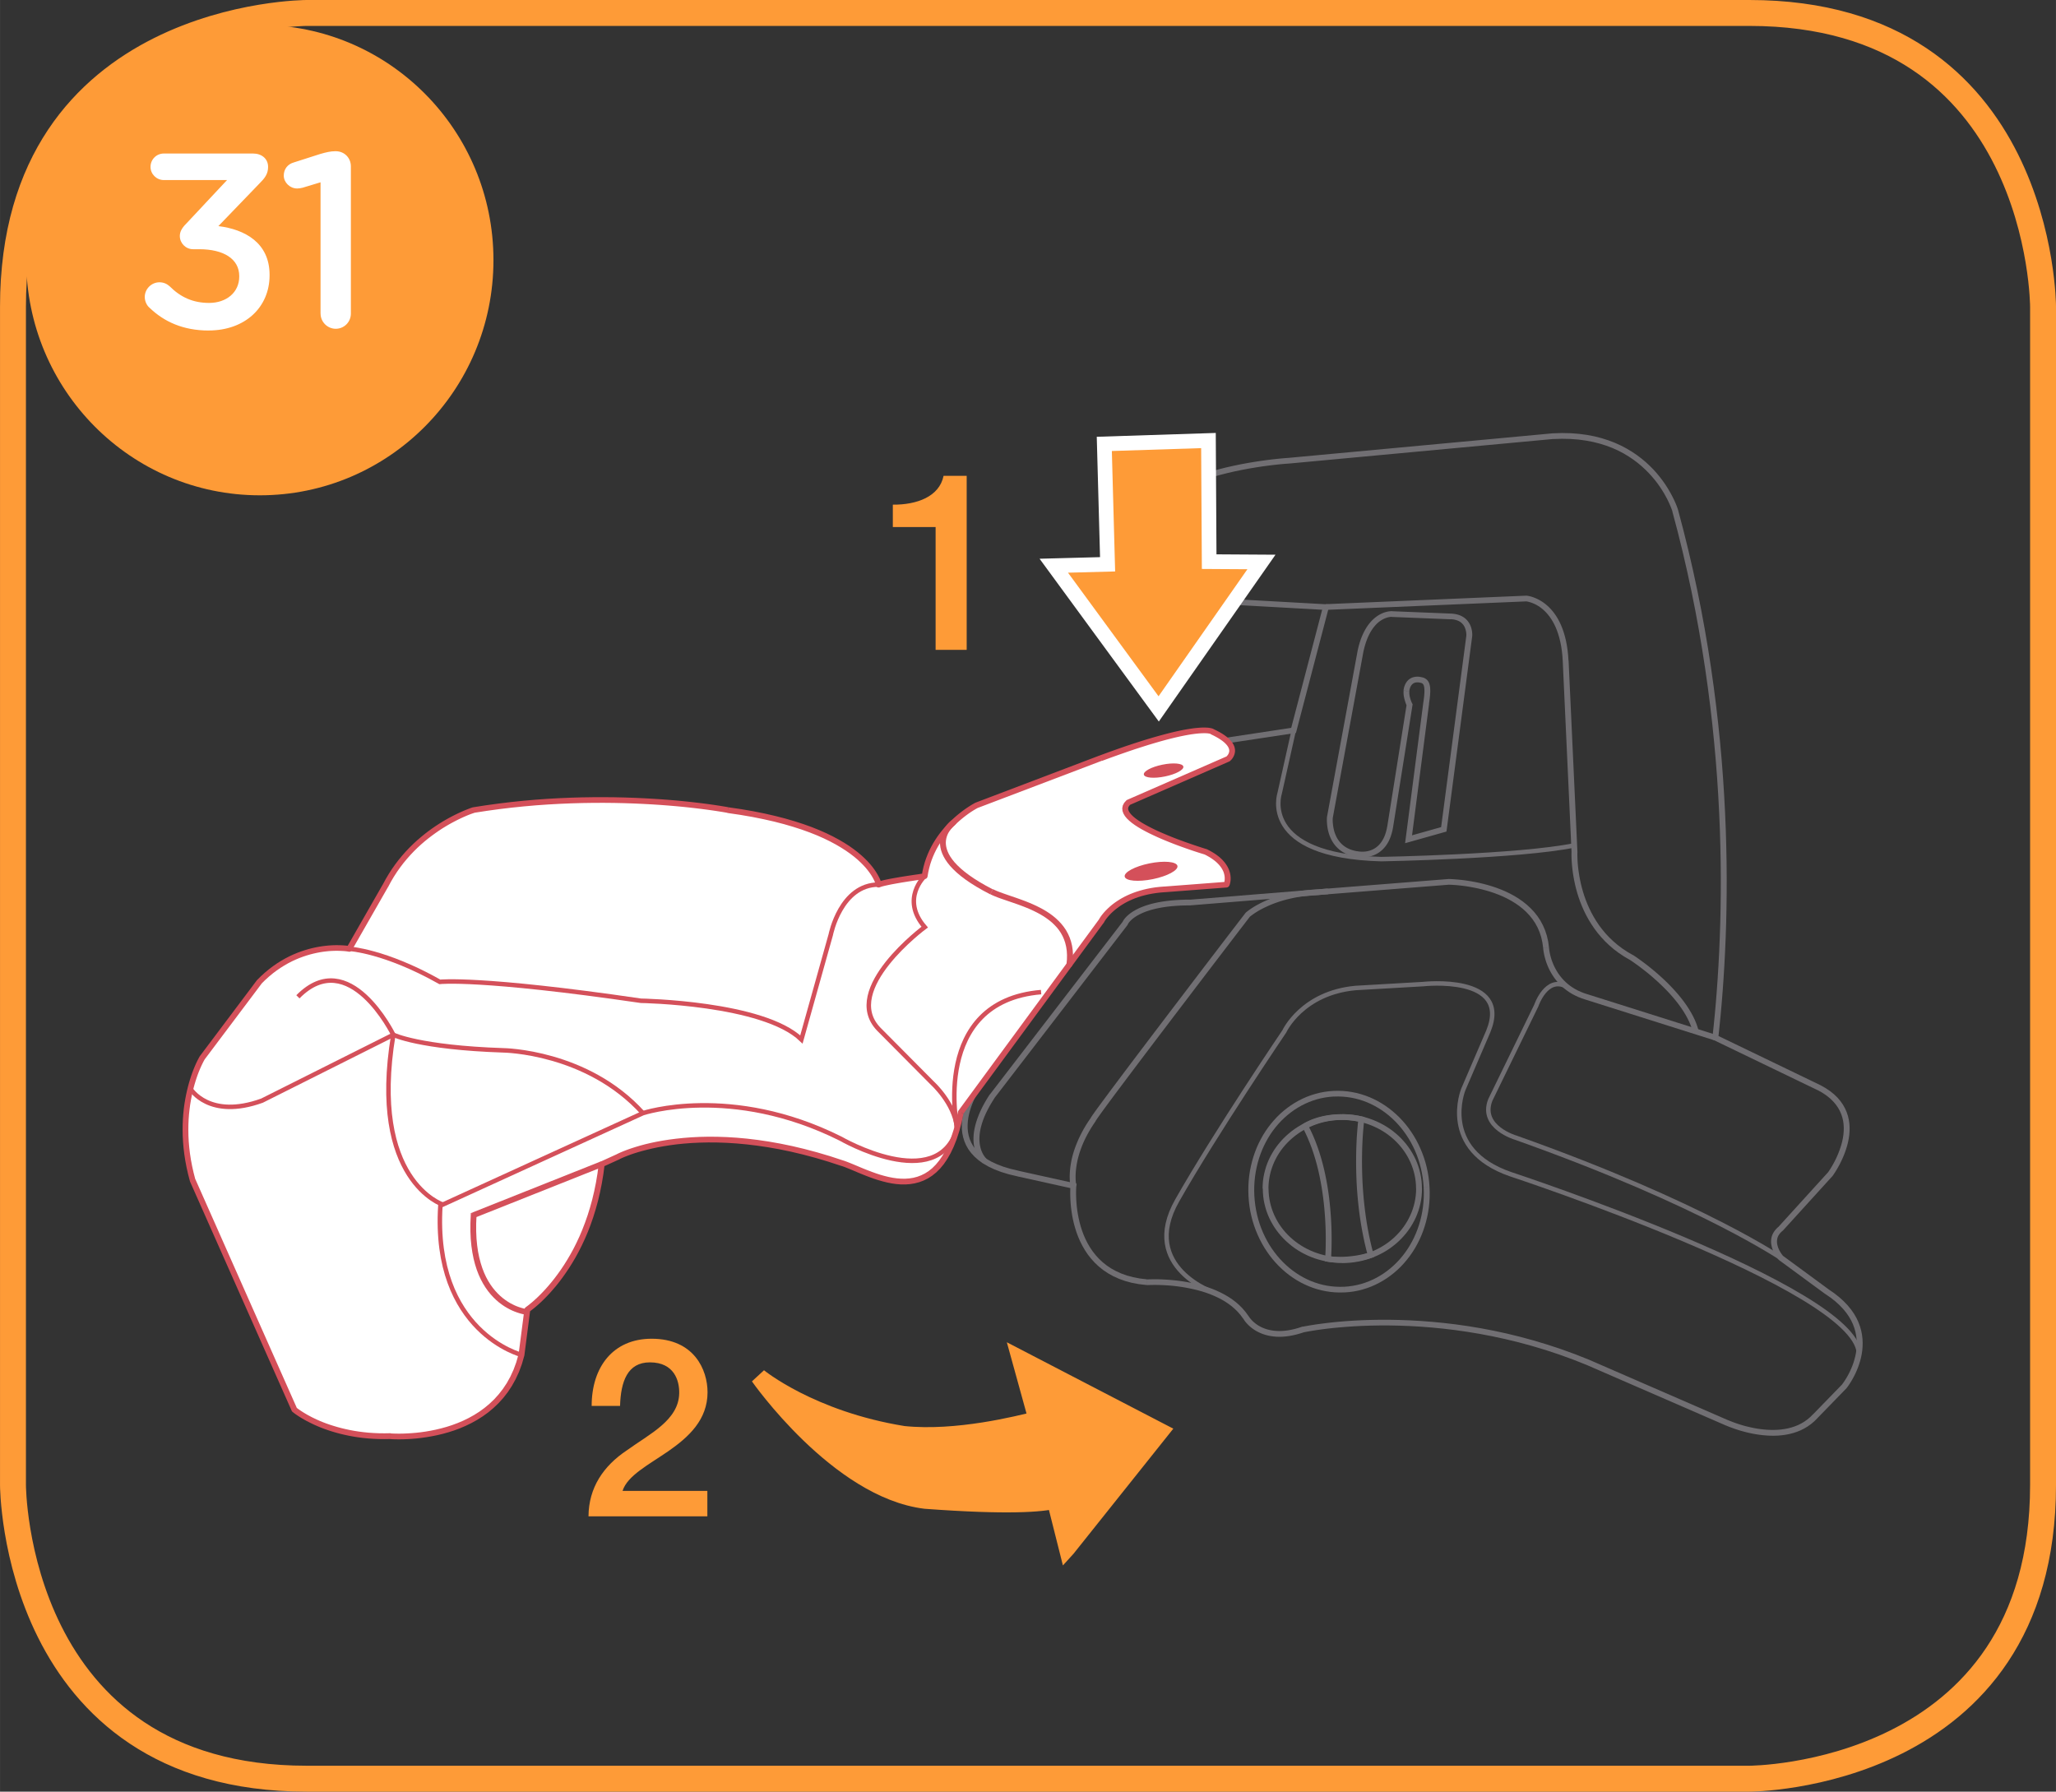 <?xml version="1.0" encoding="UTF-8"?>
<!DOCTYPE svg PUBLIC "-//W3C//DTD SVG 1.1//EN" "http://www.w3.org/Graphics/SVG/1.1/DTD/svg11.dtd">
<!-- Creator: CorelDRAW 2017 -->
<svg xmlns="http://www.w3.org/2000/svg" xml:space="preserve" width="35mm" height="30.5mm" version="1.1" style="shape-rendering:geometricPrecision; text-rendering:geometricPrecision; image-rendering:optimizeQuality; fill-rule:evenodd; clip-rule:evenodd"
viewBox="0 0 637.78 555.79"
 xmlns:xlink="http://www.w3.org/1999/xlink">
 <rect x="0" y="0" width="637.78" height="555.79" fill="#333333" stroke="none"/>
 <defs>
  <style type="text/css">
   <![CDATA[
    .str4 {stroke:#FE9B37;stroke-width:5.14;stroke-miterlimit:4}
    .str2 {stroke:#FE9B37;stroke-width:8.04;stroke-miterlimit:4}
    .str3 {stroke:white;stroke-width:4.56;stroke-miterlimit:4}
    .str0 {stroke:#716F73;stroke-width:1.39;stroke-miterlimit:22.926}
    .str1 {stroke:#D4505A;stroke-width:1.39;stroke-miterlimit:22.926}
    .fil1 {fill:none;fill-rule:nonzero}
    .fil0 {fill:#716F73;fill-rule:nonzero}
    .fil2 {fill:white;fill-rule:nonzero}
    .fil4 {fill:#FE9B37;fill-rule:nonzero}
    .fil3 {fill:#D4505A;fill-rule:nonzero}
   ]]>
  </style>
 </defs>
 <g id="Слой_x0020_1">
  <g>
   <path class="fil0" d="M315.89 363.17l-0.4 1.72 0.01 0 -2.57 -0.61 -2.32 -0.71 -2.09 -0.79 -1.86 -0.88 -1.65 -0.95 -1.44 -1.02 -1.24 -1.09 -1.06 -1.14 -0.88 -1.19 -0.7 -1.23 -0.54 -1.26 -0.39 -1.27 -0.26 -1.28 -0.13 -1.28 -0.02 -1.27 0.08 -1.25 0.17 -1.23 0.24 -1.2 0.3 -1.16 0.35 -1.12 0.39 -1.07 0.42 -1.01 0.43 -0.95 0.44 -0.88 0.43 -0.8 0.41 -0.72 0.38 -0.63 0.34 -0.53 0.28 -0.42 0.22 -0.32 0.14 -0.2 0.06 -0.08 1.47 1.04 -0.04 0.05 -0.13 0.18 -0.2 0.29 -0.26 0.4 -0.32 0.5 -0.36 0.59 -0.39 0.68 -0.41 0.76 -0.41 0.83 -0.41 0.89 -0.39 0.95 -0.37 1 -0.33 1.04 -0.28 1.07 -0.22 1.1 -0.15 1.11 -0.07 1.13 0.01 1.13 0.11 1.12 0.22 1.11 0.34 1.1 0.47 1.08 0.6 1.06 0.76 1.03 0.92 1 1.11 0.96 1.3 0.92 1.51 0.87 1.73 0.81 1.96 0.75 2.21 0.67 2.46 0.58 0.01 0zm-0.01 -0l0.01 0 0.03 0.01 -0.05 -0.01zm16.91 5.56l-17.3 -3.83 0.4 -1.72 17.3 3.83 0.71 0.95 -1.11 0.78zm0.4 -1.72l0.78 0.17 -0.08 0.77 -0.71 -0.95zm22.5 29.86l0.12 1.76 -0.14 -0 -2.37 -0.27 -2.22 -0.42 -2.06 -0.56 -1.92 -0.69 -1.77 -0.8 -1.63 -0.91 -1.5 -1.01 -1.37 -1.1 -1.24 -1.17 -1.12 -1.24 -1.01 -1.28 -0.89 -1.33 -0.79 -1.36 -0.7 -1.38 -0.61 -1.39 -0.52 -1.39 -0.44 -1.38 -0.38 -1.37 -0.31 -1.34 -0.25 -1.3 -0.19 -1.25 -0.15 -1.2 -0.11 -1.13 -0.07 -1.05 -0.04 -0.97 -0.02 -0.87 0 -0.77 0.01 -0.65 0.02 -0.53 0.02 -0.39 0.02 -0.24 0.01 -0.1 1.81 0.17 -0.01 0.06 -0.02 0.23 -0.02 0.36 -0.02 0.49 -0.01 0.62 -0 0.73 0.02 0.83 0.04 0.93 0.07 1.01 0.1 1.08 0.14 1.14 0.19 1.2 0.24 1.24 0.29 1.27 0.35 1.3 0.42 1.31 0.49 1.31 0.57 1.31 0.65 1.29 0.74 1.26 0.83 1.23 0.93 1.19 1.03 1.13 1.14 1.07 1.25 1 1.37 0.92 1.5 0.83 1.63 0.74 1.77 0.64 1.93 0.52 2.08 0.4 2.24 0.26 -0.14 -0zm0.12 1.76l-0.06 0 -0.07 -0.01 0.14 0zm31.41 9.55l-1.62 0.82 0.04 0.07 -0.77 -1.06 -0.84 -0.98 -0.91 -0.91 -0.97 -0.85 -1.03 -0.78 -1.08 -0.72 -1.13 -0.66 -1.16 -0.6 -1.2 -0.55 -1.22 -0.5 -1.24 -0.45 -1.25 -0.4 -1.26 -0.35 -1.26 -0.31 -1.25 -0.27 -1.23 -0.24 -1.21 -0.2 -1.18 -0.17 -1.14 -0.14 -1.1 -0.11 -1.05 -0.08 -1 -0.06 -0.93 -0.04 -0.86 -0.03 -0.78 -0.01 -0.7 -0 -0.61 0.01 -0.51 0.01 -0.41 0.01 -0.3 0.01 -0.19 0.01 -0.05 0 -0.12 -1.76 0.08 -0 0.2 -0.01 0.32 -0.01 0.43 -0.01 0.54 -0.01 0.63 -0.01 0.73 0 0.81 0.01 0.89 0.03 0.96 0.05 1.03 0.06 1.09 0.09 1.14 0.11 1.18 0.14 1.22 0.17 1.25 0.21 1.28 0.24 1.3 0.28 1.31 0.33 1.32 0.37 1.32 0.42 1.31 0.47 1.29 0.53 1.27 0.59 1.25 0.65 1.21 0.71 1.17 0.78 1.12 0.85 1.07 0.93 1 1.01 0.93 1.09 0.85 1.17 0.04 0.07zm-0.04 -0.07l0.03 0.04 0.01 0.03 -0.04 -0.07zm16.95 3.43l0.4 1.72 0.11 -0.03 -1.26 0.41 -1.22 0.34 -1.17 0.27 -1.12 0.2 -1.08 0.14 -1.03 0.08 -0.98 0.02 -0.94 -0.03 -0.89 -0.08 -0.85 -0.13 -0.8 -0.16 -0.76 -0.2 -0.72 -0.23 -0.67 -0.26 -0.63 -0.28 -0.59 -0.3 -0.55 -0.32 -0.51 -0.33 -0.46 -0.33 -0.43 -0.34 -0.39 -0.34 -0.35 -0.33 -0.31 -0.32 -0.28 -0.3 -0.24 -0.28 -0.21 -0.26 -0.17 -0.24 -0.14 -0.21 -0.11 -0.17 -0.08 -0.13 -0.05 -0.09 -0.03 -0.05 1.62 -0.82 -0 0 0.03 0.05 0.06 0.09 0.09 0.13 0.11 0.16 0.14 0.19 0.17 0.22 0.2 0.24 0.23 0.26 0.26 0.27 0.3 0.28 0.33 0.28 0.36 0.29 0.4 0.29 0.43 0.28 0.47 0.27 0.5 0.26 0.54 0.24 0.58 0.22 0.62 0.2 0.66 0.17 0.7 0.14 0.75 0.11 0.79 0.07 0.84 0.03 0.88 -0.02 0.93 -0.07 0.98 -0.13 1.03 -0.19 1.08 -0.25 1.13 -0.32 1.19 -0.39 0.11 -0.03zm-0.11 0.03l0.05 -0.02 0.06 -0.01 -0.11 0.03zm89.02 10.28l-0.75 1.61 0.02 0.01 -4.34 -1.72 -4.3 -1.56 -4.26 -1.41 -4.21 -1.26 -4.16 -1.13 -4.09 -0.99 -4.02 -0.87 -3.95 -0.75 -3.86 -0.64 -3.77 -0.54 -3.68 -0.44 -3.57 -0.35 -3.46 -0.27 -3.35 -0.19 -3.22 -0.12 -3.1 -0.06 -2.96 0 -2.82 0.05 -2.67 0.09 -2.51 0.13 -2.35 0.16 -2.18 0.18 -2 0.19 -1.82 0.2 -1.63 0.21 -1.43 0.2 -1.23 0.19 -1.02 0.17 -0.8 0.14 -0.58 0.11 -0.35 0.07 -0.11 0.02 -0.4 -1.72 0.13 -0.03 0.37 -0.07 0.6 -0.11 0.82 -0.15 1.04 -0.17 1.25 -0.19 1.46 -0.2 1.65 -0.21 1.84 -0.21 2.03 -0.2 2.2 -0.18 2.38 -0.16 2.54 -0.13 2.7 -0.09 2.85 -0.05 2.99 0 3.13 0.06 3.26 0.12 3.39 0.19 3.5 0.27 3.61 0.35 3.72 0.44 3.82 0.54 3.91 0.65 3.99 0.76 4.07 0.88 4.14 1.01 4.2 1.14 4.26 1.28 4.31 1.42 4.36 1.58 4.39 1.74 0.02 0.01zm-0.02 -0.01l0.02 0.01 0.06 0.03 -0.08 -0.03zm42.37 20.37l-43.11 -18.75 0.75 -1.61 43.11 18.75 0.02 0.01 -0.76 1.61zm0.75 -1.61l0.01 0 0.01 0 -0.02 -0.01zm26.28 -1.85l1.33 1.21 0.02 -0.02 -0.96 0.96 -1.01 0.85 -1.05 0.75 -1.09 0.65 -1.12 0.56 -1.14 0.46 -1.16 0.38 -1.18 0.3 -1.19 0.23 -1.19 0.16 -1.18 0.1 -1.18 0.04 -1.17 -0.01 -1.15 -0.06 -1.13 -0.1 -1.1 -0.13 -1.08 -0.16 -1.04 -0.19 -1 -0.21 -0.95 -0.22 -0.91 -0.24 -0.85 -0.24 -0.79 -0.24 -0.73 -0.24 -0.67 -0.23 -0.59 -0.22 -0.52 -0.19 -0.44 -0.17 -0.35 -0.14 -0.26 -0.11 -0.16 -0.07 -0.07 -0.03 0.78 -1.6 0.04 0.02 0.15 0.06 0.24 0.1 0.33 0.13 0.41 0.16 0.49 0.19 0.57 0.2 0.63 0.22 0.7 0.23 0.76 0.23 0.82 0.23 0.87 0.22 0.91 0.21 0.95 0.2 0.99 0.18 1.02 0.15 1.04 0.12 1.06 0.09 1.08 0.05 1.09 0.01 1.09 -0.04 1.09 -0.09 1.09 -0.15 1.08 -0.21 1.06 -0.27 1.04 -0.34 1.02 -0.41 0.99 -0.49 0.96 -0.57 0.93 -0.66 0.9 -0.76 0.85 -0.85 0.02 -0.02zm-0.02 0.02l0.02 -0.02 0.01 -0.01 -0.02 0.02zm10.45 -8.18l-9.11 9.37 -1.33 -1.21 9.11 -9.37 1.38 1.15 -0.05 0.06zm0.05 -0.06l-0.03 0.04 -0.02 0.02 0.05 -0.06zm-6.73 -29.13l1.1 -1.41 -0.05 -0.03 1.75 1.2 1.56 1.23 1.38 1.25 1.22 1.27 1.06 1.29 0.91 1.3 0.76 1.31 0.62 1.31 0.49 1.31 0.37 1.3 0.26 1.29 0.15 1.27 0.06 1.25 -0.03 1.22 -0.1 1.19 -0.17 1.15 -0.23 1.11 -0.28 1.07 -0.32 1.02 -0.35 0.97 -0.37 0.91 -0.38 0.85 -0.39 0.79 -0.39 0.73 -0.37 0.65 -0.35 0.58 -0.32 0.5 -0.28 0.42 -0.24 0.34 -0.18 0.25 -0.12 0.16 -0.05 0.06 -1.44 -1.09 0.03 -0.04 0.1 -0.13 0.16 -0.22 0.22 -0.31 0.26 -0.39 0.3 -0.47 0.33 -0.54 0.35 -0.61 0.36 -0.68 0.36 -0.74 0.36 -0.8 0.35 -0.85 0.32 -0.9 0.29 -0.95 0.26 -0.99 0.21 -1.02 0.15 -1.05 0.09 -1.08 0.02 -1.11 -0.05 -1.12 -0.14 -1.14 -0.23 -1.16 -0.33 -1.17 -0.44 -1.18 -0.56 -1.18 -0.69 -1.19 -0.83 -1.19 -0.97 -1.18 -1.13 -1.18 -1.29 -1.17 -1.47 -1.15 -1.65 -1.14 -0.05 -0.03zm0.05 0.03l-0.04 -0.03 -0.01 -0 0.05 0.03zm-13.21 -11.92l14.27 10.48 -1.1 1.41 -14.27 -10.48 -0.13 -0.12 1.23 -1.29zm-1.1 1.41l-0.07 -0.05 -0.06 -0.07 0.13 0.12zm-0.13 -10.44l1.37 1.17 -0.11 0.1 -0.38 0.32 -0.32 0.32 -0.27 0.32 -0.23 0.32 -0.19 0.32 -0.15 0.31 -0.11 0.32 -0.08 0.32 -0.05 0.32 -0.03 0.32 -0 0.32 0.02 0.31 0.04 0.32 0.06 0.31 0.08 0.31 0.09 0.3 0.11 0.3 0.12 0.29 0.13 0.28 0.13 0.27 0.14 0.25 0.14 0.24 0.14 0.22 0.13 0.2 0.13 0.18 0.12 0.16 0.1 0.14 0.09 0.11 0.07 0.09 0.06 0.07 0.03 0.03 0 0 -1.37 1.17 -0.03 -0.03 -0.05 -0.06 -0.07 -0.08 -0.09 -0.11 -0.11 -0.14 -0.13 -0.17 -0.14 -0.19 -0.15 -0.22 -0.16 -0.24 -0.16 -0.26 -0.16 -0.28 -0.16 -0.3 -0.16 -0.32 -0.15 -0.34 -0.15 -0.36 -0.13 -0.37 -0.12 -0.38 -0.1 -0.4 -0.08 -0.41 -0.06 -0.42 -0.03 -0.44 0.01 -0.45 0.04 -0.45 0.08 -0.46 0.12 -0.46 0.17 -0.46 0.22 -0.46 0.27 -0.45 0.32 -0.44 0.37 -0.43 0.42 -0.42 0.48 -0.4 -0.11 0.1zm1.37 1.17l-0.05 0.05 -0.06 0.05 0.11 -0.1zm15.18 -16.7l-15.18 16.7 -1.37 -1.17 15.18 -16.7 1.42 1.11 -0.05 0.06zm0.05 -0.06l-0.02 0.03 -0.03 0.03 0.05 -0.06zm-4.48 -26.68l0.81 -1.58 0.02 0.01 1.57 0.89 1.4 0.94 1.23 0.99 1.08 1.04 0.92 1.09 0.78 1.12 0.64 1.15 0.51 1.17 0.39 1.18 0.27 1.19 0.17 1.19 0.07 1.19 -0.02 1.18 -0.09 1.16 -0.17 1.14 -0.22 1.12 -0.28 1.08 -0.32 1.05 -0.35 1.01 -0.38 0.97 -0.4 0.92 -0.4 0.86 -0.4 0.81 -0.4 0.74 -0.38 0.67 -0.36 0.6 -0.32 0.52 -0.29 0.44 -0.24 0.36 -0.18 0.26 -0.12 0.16 -0.05 0.07 -1.47 -1.04 0.03 -0.04 0.11 -0.15 0.17 -0.24 0.22 -0.33 0.27 -0.41 0.31 -0.5 0.34 -0.57 0.36 -0.64 0.38 -0.7 0.38 -0.76 0.38 -0.82 0.37 -0.87 0.35 -0.91 0.33 -0.94 0.3 -0.98 0.26 -1 0.21 -1.02 0.15 -1.04 0.09 -1.05 0.02 -1.06 -0.06 -1.06 -0.14 -1.05 -0.24 -1.04 -0.34 -1.03 -0.44 -1.02 -0.56 -1 -0.68 -0.98 -0.81 -0.95 -0.95 -0.93 -1.11 -0.9 -1.27 -0.86 -1.45 -0.82 0.02 0.01zm0.81 -1.58l0.01 0.01 0.01 0.01 -0.02 -0.01zm-32.18 -15.52l32.18 15.52 -0.81 1.58 -32.18 -15.52 -0.5 -0.89 1.31 -0.7zm-0.81 1.58l-0.57 -0.27 0.07 -0.61 0.5 0.89zm-12.92 -164.01l1.75 -0.48 0 0.01 1.65 6.26 1.54 6.22 1.43 6.19 1.32 6.14 1.22 6.1 1.11 6.04 1.02 5.99 0.92 5.93 0.83 5.87 0.74 5.8 0.66 5.74 0.58 5.66 0.5 5.58 0.42 5.5 0.35 5.42 0.28 5.33 0.22 5.24 0.15 5.14 0.1 5.04 0.04 4.93 -0.01 4.83 -0.06 4.71 -0.1 4.6 -0.15 4.48 -0.19 4.35 -0.22 4.23 -0.25 4.09 -0.28 3.96 -0.31 3.82 -0.33 3.68 -0.35 3.53 -0.36 3.38 -1.81 -0.19 0.36 -3.37 0.35 -3.52 0.33 -3.66 0.3 -3.8 0.28 -3.94 0.25 -4.08 0.22 -4.21 0.18 -4.34 0.15 -4.46 0.1 -4.58 0.06 -4.69 0.01 -4.81 -0.04 -4.91 -0.1 -5.02 -0.15 -5.12 -0.22 -5.22 -0.28 -5.31 -0.35 -5.4 -0.42 -5.48 -0.5 -5.56 -0.57 -5.64 -0.66 -5.71 -0.74 -5.78 -0.83 -5.85 -0.92 -5.91 -1.01 -5.97 -1.11 -6.02 -1.21 -6.07 -1.32 -6.12 -1.42 -6.16 -1.53 -6.2 -1.65 -6.23 0 0.01zm1.75 -0.48l0 0.01 -0.01 -0.03 0.01 0.02zm-38.73 -22.02l-0.17 -1.76 0.03 -0 2.86 -0.09 2.72 0.06 2.59 0.2 2.47 0.33 2.34 0.45 2.22 0.57 2.1 0.67 1.98 0.76 1.87 0.85 1.75 0.92 1.64 0.98 1.53 1.03 1.43 1.08 1.33 1.11 1.23 1.14 1.14 1.15 1.04 1.16 0.95 1.15 0.87 1.14 0.78 1.11 0.7 1.08 0.63 1.04 0.55 0.98 0.48 0.92 0.42 0.85 0.35 0.77 0.29 0.68 0.23 0.58 0.17 0.47 0.12 0.35 0.07 0.22 0.03 0.09 -1.75 0.48 -0.01 -0.05 -0.06 -0.19 -0.11 -0.32 -0.16 -0.43 -0.22 -0.54 -0.27 -0.64 -0.33 -0.73 -0.39 -0.81 -0.46 -0.87 -0.52 -0.94 -0.6 -0.99 -0.67 -1.03 -0.74 -1.06 -0.83 -1.08 -0.91 -1.09 -0.99 -1.1 -1.08 -1.09 -1.17 -1.08 -1.26 -1.06 -1.36 -1.02 -1.45 -0.98 -1.55 -0.93 -1.66 -0.87 -1.77 -0.8 -1.88 -0.72 -2 -0.63 -2.11 -0.54 -2.24 -0.43 -2.36 -0.32 -2.49 -0.19 -2.62 -0.06 -2.76 0.09 0.03 -0zm-0.17 -1.76l-0 0 0.03 -0 -0.03 0zm-81.96 7.62l81.96 -7.62 0.17 1.76 -81.96 7.62 -0.04 0 -0.14 -1.76zm0.17 1.76l0 0 -0.04 0 0.04 -0zm-49.94 30.76l-1.82 0 0.01 0.1 -0.16 -2.72 0.17 -2.58 0.48 -2.43 0.77 -2.29 1.04 -2.15 1.28 -2.01 1.5 -1.87 1.69 -1.73 1.86 -1.61 2.01 -1.49 2.14 -1.37 2.25 -1.26 2.34 -1.15 2.4 -1.05 2.45 -0.95 2.48 -0.86 2.49 -0.78 2.47 -0.7 2.44 -0.62 2.39 -0.54 2.32 -0.48 2.22 -0.41 2.1 -0.35 1.97 -0.3 1.82 -0.25 1.64 -0.2 1.45 -0.16 1.23 -0.12 0.99 -0.09 0.74 -0.06 0.46 -0.03 0.17 -0.01 0.1 1.76 -0.14 0.01 -0.44 0.03 -0.72 0.05 -0.98 0.09 -1.21 0.12 -1.42 0.16 -1.62 0.2 -1.79 0.24 -1.94 0.3 -2.08 0.35 -2.19 0.41 -2.28 0.47 -2.35 0.54 -2.4 0.61 -2.43 0.68 -2.43 0.76 -2.42 0.84 -2.39 0.93 -2.33 1.02 -2.26 1.11 -2.16 1.21 -2.04 1.3 -1.91 1.41 -1.75 1.51 -1.58 1.62 -1.38 1.73 -1.17 1.84 -0.95 1.96 -0.7 2.08 -0.44 2.22 -0.16 2.36 0.15 2.51 0.01 0.1zm-0.01 -0.1l0.01 0.05 0 0.05 -0.01 -0.1zm-1.82 4.2l0 -4.1 1.82 0 0 4.1 -1.81 0.11 -0.01 -0.11zm0.01 0.11l-0.01 -0.06 0 -0.05 0.01 0.11zm36.84 7.21l-0.11 1.76 0.1 0 -3.16 0.13 -2.98 0.07 -2.8 0.01 -2.62 -0.05 -2.45 -0.11 -2.28 -0.15 -2.12 -0.2 -1.97 -0.24 -1.83 -0.28 -1.69 -0.31 -1.55 -0.34 -1.42 -0.37 -1.3 -0.39 -1.18 -0.42 -1.07 -0.43 -0.96 -0.44 -0.86 -0.45 -0.77 -0.46 -0.68 -0.45 -0.6 -0.45 -0.52 -0.45 -0.44 -0.43 -0.38 -0.42 -0.31 -0.4 -0.26 -0.37 -0.2 -0.35 -0.15 -0.31 -0.12 -0.27 -0.08 -0.24 -0.05 -0.18 -0.03 -0.11 -0.02 -0.1 1.81 -0.22 -0.01 -0.04 0.01 0.05 0.02 0.09 0.04 0.13 0.07 0.17 0.1 0.21 0.14 0.24 0.19 0.28 0.24 0.3 0.3 0.33 0.36 0.35 0.43 0.37 0.51 0.39 0.59 0.4 0.69 0.4 0.78 0.4 0.88 0.4 0.99 0.4 1.1 0.39 1.23 0.37 1.35 0.35 1.49 0.33 1.62 0.3 1.77 0.27 1.92 0.24 2.07 0.19 2.24 0.15 2.4 0.1 2.57 0.05 2.76 -0.01 2.94 -0.07 3.13 -0.13 0.1 0zm-0.1 0l0.05 -0 0.05 0 -0.1 0zm26.4 3.23l-26.41 -1.47 0.11 -1.76 26.41 1.47 0.83 1.1 -0.94 0.67zm0.11 -1.76l1.1 0.06 -0.27 1.04 -0.83 -1.1zm-10.96 38.91l10.02 -38.25 1.77 0.43 -10.02 38.25 -0.74 0.66 -1.02 -1.09zm1.77 0.43l-0.15 0.57 -0.6 0.09 0.74 -0.66zm-21.84 2.06l20.81 -3.15 0.28 1.75 -20.81 3.15 -0.33 -1.74 0.05 -0.01zm-0.05 0.01l0.02 -0.01 0.03 -0 -0.05 0.01zm-54.93 42.78l-1.73 -0.57 0 0 1.18 -3.02 1.36 -2.88 1.53 -2.75 1.68 -2.62 1.82 -2.49 1.95 -2.36 2.06 -2.24 2.15 -2.12 2.24 -2 2.3 -1.89 2.35 -1.77 2.39 -1.66 2.41 -1.56 2.42 -1.45 2.42 -1.35 2.4 -1.26 2.36 -1.16 2.31 -1.07 2.25 -0.97 2.17 -0.89 2.08 -0.8 1.98 -0.72 1.86 -0.64 1.72 -0.56 1.57 -0.48 1.41 -0.41 1.24 -0.34 1.04 -0.28 0.84 -0.21 0.62 -0.15 0.38 -0.09 0.14 -0.03 0.38 1.73 -0.12 0.03 -0.37 0.08 -0.6 0.14 -0.82 0.21 -1.02 0.27 -1.21 0.34 -1.39 0.41 -1.55 0.48 -1.69 0.55 -1.83 0.63 -1.94 0.71 -2.05 0.79 -2.14 0.87 -2.21 0.96 -2.27 1.05 -2.32 1.14 -2.35 1.23 -2.37 1.33 -2.37 1.42 -2.36 1.52 -2.34 1.63 -2.3 1.73 -2.24 1.84 -2.17 1.95 -2.09 2.06 -2 2.17 -1.89 2.29 -1.76 2.41 -1.63 2.53 -1.47 2.65 -1.31 2.78 -1.13 2.9 0 0zm-20.45 64.8l-1.47 -1.04 -0.14 0.27 0.04 -0.14 0.13 -0.41 0.2 -0.66 0.28 -0.91 0.34 -1.13 0.41 -1.34 0.47 -1.54 0.52 -1.72 0.58 -1.88 0.62 -2.03 0.67 -2.17 0.7 -2.29 0.74 -2.4 0.77 -2.49 0.79 -2.56 0.81 -2.63 0.83 -2.67 0.84 -2.7 0.85 -2.72 0.85 -2.72 0.85 -2.71 0.85 -2.69 0.83 -2.64 0.82 -2.59 0.8 -2.51 0.78 -2.43 0.75 -2.33 0.72 -2.21 0.69 -2.08 0.65 -1.93 0.6 -1.77 0.55 -1.6 1.73 0.57 -0.55 1.59 -0.6 1.76 -0.64 1.93 -0.69 2.07 -0.72 2.2 -0.75 2.32 -0.78 2.42 -0.8 2.51 -0.82 2.59 -0.83 2.64 -0.85 2.68 -0.85 2.71 -0.85 2.72 -0.85 2.72 -0.84 2.7 -0.83 2.67 -0.81 2.62 -0.79 2.56 -0.77 2.49 -0.74 2.39 -0.7 2.29 -0.67 2.17 -0.62 2.03 -0.58 1.88 -0.52 1.72 -0.47 1.54 -0.41 1.34 -0.34 1.13 -0.28 0.91 -0.2 0.66 -0.13 0.41 -0.04 0.14 -0.14 0.27zm0.14 -0.27l-0.04 0.15 -0.09 0.13 0.14 -0.27z"/>
  </g>
  <g>
   <path class="fil0" d="M338.2 347.08l1.73 0.56 -0.11 0.22 -0.72 1.07 -0.67 1.05 -0.61 1.03 -0.56 1.01 -0.51 0.99 -0.46 0.96 -0.41 0.94 -0.37 0.92 -0.33 0.89 -0.29 0.86 -0.25 0.84 -0.22 0.8 -0.18 0.77 -0.15 0.75 -0.13 0.71 -0.1 0.68 -0.08 0.65 -0.06 0.61 -0.04 0.58 -0.02 0.54 -0.01 0.5 0.01 0.46 0.01 0.42 0.02 0.38 0.03 0.34 0.03 0.29 0.03 0.25 0.03 0.2 0.03 0.16 0.02 0.11 0.01 0.06 0 0 -1.77 0.4 -0.01 -0.05 -0.02 -0.09 -0.03 -0.14 -0.03 -0.19 -0.04 -0.24 -0.04 -0.29 -0.03 -0.33 -0.03 -0.38 -0.03 -0.42 -0.01 -0.46 -0.01 -0.5 0.01 -0.54 0.03 -0.58 0.04 -0.62 0.06 -0.66 0.08 -0.69 0.11 -0.73 0.13 -0.76 0.16 -0.79 0.2 -0.83 0.23 -0.85 0.27 -0.88 0.31 -0.91 0.35 -0.94 0.39 -0.96 0.43 -0.99 0.48 -1.01 0.53 -1.04 0.58 -1.06 0.64 -1.08 0.7 -1.1 0.75 -1.11 -0.11 0.22zm1.73 0.56l-0.04 0.12 -0.07 0.1 0.11 -0.22zm46.47 -64.49l1.25 1.29 0.11 -0.12 -0.14 0.18 -0.4 0.52 -0.64 0.83 -0.86 1.13 -1.08 1.4 -1.26 1.65 -1.44 1.88 -1.6 2.09 -1.73 2.27 -1.86 2.43 -1.96 2.57 -2.05 2.69 -2.12 2.78 -2.17 2.86 -2.21 2.9 -2.23 2.93 -2.23 2.94 -2.22 2.92 -2.18 2.88 -2.14 2.82 -2.07 2.74 -1.98 2.63 -1.88 2.5 -1.76 2.35 -1.63 2.17 -1.47 1.98 -1.3 1.76 -1.11 1.52 -0.9 1.25 -0.68 0.96 -0.43 0.64 -0.1 0.15 -1.73 -0.56 0.28 -0.52 0.47 -0.7 0.7 -0.99 0.91 -1.26 1.12 -1.52 1.3 -1.76 1.47 -1.98 1.63 -2.18 1.76 -2.35 1.88 -2.5 1.98 -2.63 2.07 -2.74 2.14 -2.82 2.18 -2.88 2.22 -2.92 2.23 -2.94 2.23 -2.93 2.21 -2.9 2.17 -2.86 2.12 -2.78 2.05 -2.69 1.96 -2.57 1.86 -2.43 1.73 -2.27 1.6 -2.09 1.44 -1.88 1.27 -1.65 1.07 -1.4 0.87 -1.13 0.64 -0.83 0.4 -0.52 0.14 -0.18 0.11 -0.12zm-0.11 0.12l0.05 -0.07 0.05 -0.05 -0.11 0.12zm22.21 -7.36l0.15 1.76 -0.03 0 -1.32 0.07 -1.28 0.1 -1.23 0.13 -1.19 0.16 -1.14 0.18 -1.1 0.21 -1.06 0.23 -1.01 0.24 -0.97 0.26 -0.93 0.27 -0.88 0.29 -0.84 0.29 -0.8 0.3 -0.75 0.3 -0.71 0.31 -0.67 0.31 -0.63 0.3 -0.59 0.3 -0.55 0.29 -0.5 0.28 -0.46 0.28 -0.42 0.26 -0.38 0.25 -0.34 0.23 -0.3 0.21 -0.25 0.19 -0.22 0.16 -0.17 0.13 -0.13 0.11 -0.09 0.08 -0.05 0.04 -0.01 0.01 -1.25 -1.29 0.03 -0.03 0.07 -0.07 0.11 -0.09 0.16 -0.13 0.2 -0.16 0.24 -0.18 0.28 -0.21 0.33 -0.23 0.36 -0.24 0.41 -0.27 0.45 -0.28 0.49 -0.29 0.54 -0.3 0.58 -0.31 0.62 -0.32 0.67 -0.32 0.71 -0.32 0.75 -0.32 0.8 -0.32 0.84 -0.32 0.88 -0.31 0.93 -0.3 0.97 -0.28 1.02 -0.27 1.06 -0.25 1.1 -0.24 1.15 -0.21 1.19 -0.19 1.24 -0.16 1.28 -0.14 1.32 -0.11 1.37 -0.08 -0.03 0zm0.15 1.76l-0.03 0 -0.02 0 0.06 -0.01zm40.98 -3.24l-40.98 3.24 -0.15 -1.76 40.98 -3.24 0.08 -0 0.07 1.76zm-0.15 -1.76l0.05 -0 0.03 0 -0.08 0zm31.04 21.34l-1.82 0.09 0 0.03 -0.24 -1.76 -0.37 -1.65 -0.5 -1.54 -0.62 -1.44 -0.73 -1.34 -0.83 -1.24 -0.92 -1.15 -1 -1.07 -1.08 -0.99 -1.14 -0.91 -1.2 -0.83 -1.24 -0.76 -1.28 -0.7 -1.31 -0.63 -1.33 -0.56 -1.33 -0.5 -1.33 -0.45 -1.32 -0.39 -1.29 -0.34 -1.26 -0.3 -1.22 -0.25 -1.16 -0.21 -1.1 -0.18 -1.03 -0.14 -0.94 -0.11 -0.85 -0.09 -0.74 -0.06 -0.63 -0.04 -0.5 -0.03 -0.37 -0.01 -0.23 -0.01 -0.07 -0 0.02 -1.77 0.09 0 0.25 0.01 0.4 0.02 0.53 0.03 0.66 0.05 0.77 0.06 0.88 0.09 0.98 0.11 1.06 0.15 1.14 0.18 1.21 0.22 1.26 0.26 1.31 0.31 1.35 0.36 1.38 0.41 1.39 0.47 1.4 0.53 1.4 0.59 1.39 0.67 1.36 0.74 1.33 0.82 1.29 0.9 1.24 0.99 1.17 1.08 1.1 1.17 1.01 1.27 0.91 1.37 0.8 1.48 0.68 1.58 0.55 1.69 0.41 1.8 0.26 1.91 0 0.03zm-0 -0.03l0 0.03 -0 -0.03 0 -0.01zm11.82 14.41l-0.56 1.68 0.01 0 -1.12 -0.37 -1.06 -0.42 -1 -0.46 -0.94 -0.5 -0.88 -0.54 -0.82 -0.57 -0.76 -0.6 -0.71 -0.62 -0.66 -0.64 -0.6 -0.65 -0.56 -0.67 -0.51 -0.67 -0.46 -0.68 -0.42 -0.67 -0.38 -0.67 -0.34 -0.66 -0.3 -0.65 -0.27 -0.63 -0.24 -0.62 -0.2 -0.59 -0.17 -0.57 -0.15 -0.54 -0.13 -0.5 -0.11 -0.47 -0.08 -0.43 -0.07 -0.38 -0.05 -0.34 -0.04 -0.28 -0.03 -0.23 -0.02 -0.17 -0.01 -0.12 -0 -0.05 1.82 -0.09 0 0.02 0.01 0.08 0.01 0.15 0.02 0.2 0.03 0.26 0.05 0.3 0.06 0.35 0.08 0.39 0.1 0.43 0.11 0.46 0.14 0.49 0.16 0.52 0.19 0.54 0.22 0.56 0.24 0.58 0.28 0.59 0.31 0.6 0.34 0.61 0.38 0.61 0.42 0.61 0.46 0.6 0.5 0.6 0.54 0.59 0.59 0.57 0.63 0.55 0.68 0.53 0.74 0.51 0.79 0.48 0.84 0.45 0.91 0.42 0.96 0.38 1.03 0.34 0.01 0zm-0.01 -0l0.01 0 -0.02 -0.01 0.01 0zm39.52 14.34l-40.07 -12.66 0.56 -1.68 40.07 12.66 -0.56 1.68z"/>
  </g>
  <g>
   <path class="fil0" d="M307.07 339.51l1.46 1.06 0.04 -0.05 -0.82 1.3 -0.73 1.24 -0.64 1.19 -0.56 1.14 -0.48 1.09 -0.4 1.04 -0.33 0.99 -0.27 0.95 -0.21 0.89 -0.15 0.85 -0.1 0.8 -0.05 0.76 -0.01 0.71 0.03 0.67 0.06 0.62 0.09 0.58 0.12 0.54 0.13 0.5 0.15 0.46 0.17 0.42 0.17 0.38 0.18 0.35 0.18 0.31 0.18 0.27 0.17 0.24 0.15 0.2 0.14 0.17 0.12 0.13 0.1 0.1 0.07 0.07 0.04 0.03 -0.01 -0.01 -1.18 1.35 -0.05 -0.04 -0.08 -0.07 -0.11 -0.11 -0.14 -0.14 -0.17 -0.18 -0.19 -0.22 -0.2 -0.26 -0.21 -0.3 -0.22 -0.34 -0.22 -0.38 -0.22 -0.42 -0.21 -0.46 -0.2 -0.51 -0.18 -0.55 -0.16 -0.59 -0.13 -0.63 -0.11 -0.68 -0.07 -0.72 -0.03 -0.76 0.01 -0.81 0.06 -0.85 0.11 -0.89 0.17 -0.94 0.23 -0.98 0.29 -1.02 0.36 -1.07 0.43 -1.12 0.5 -1.16 0.58 -1.21 0.67 -1.25 0.76 -1.3 0.85 -1.35 0.04 -0.05zm-0.04 0.05l0.02 -0.03 0.02 -0.02 -0.04 0.05zm42.72 -52.6l-41.22 53.61 -1.46 -1.06 41.22 -53.61 1.58 0.84 -0.12 0.22zm0.12 -0.22l-0.05 0.12 -0.08 0.1 0.12 -0.22zm19.17 -7.64l0.15 1.76 -0.08 0 -1.59 0.02 -1.5 0.05 -1.41 0.09 -1.33 0.11 -1.25 0.14 -1.17 0.17 -1.1 0.19 -1.02 0.21 -0.95 0.23 -0.88 0.24 -0.82 0.26 -0.75 0.26 -0.69 0.28 -0.63 0.28 -0.57 0.28 -0.52 0.28 -0.47 0.28 -0.42 0.28 -0.38 0.27 -0.33 0.26 -0.29 0.25 -0.25 0.24 -0.22 0.22 -0.18 0.2 -0.15 0.18 -0.12 0.17 -0.09 0.14 -0.07 0.11 -0.05 0.09 -0.03 0.06 -0.01 0.03 0.01 -0.02 -1.71 -0.62 0.03 -0.06 0.04 -0.08 0.06 -0.11 0.08 -0.15 0.11 -0.18 0.13 -0.2 0.17 -0.23 0.2 -0.25 0.24 -0.27 0.27 -0.28 0.31 -0.29 0.35 -0.3 0.39 -0.31 0.44 -0.32 0.49 -0.32 0.54 -0.32 0.59 -0.32 0.64 -0.32 0.7 -0.31 0.76 -0.3 0.82 -0.29 0.88 -0.28 0.94 -0.26 1.01 -0.24 1.08 -0.22 1.15 -0.2 1.23 -0.17 1.3 -0.15 1.38 -0.12 1.46 -0.09 1.54 -0.06 1.63 -0.02 -0.08 0zm0.15 1.76l-0.05 0 -0.03 0 0.08 -0zm42.85 -3.47l-42.85 3.47 -0.15 -1.76 42.85 -3.47 0.15 1.76z"/>
  </g>
  <g>
   <path class="fil0" d="M473.58 186.55l-62.23 2.64 -0.08 -1.77 62.23 -2.64 0.11 0 -0.03 1.76zm-0.08 -1.77l0.04 -0 0.07 0.01 -0.11 -0zm13.09 20.18l-1.82 0.08 0 0 -0.11 -1.65 -0.17 -1.54 -0.22 -1.45 -0.27 -1.35 -0.31 -1.26 -0.35 -1.17 -0.38 -1.09 -0.41 -1 -0.44 -0.92 -0.46 -0.85 -0.48 -0.77 -0.49 -0.71 -0.5 -0.64 -0.51 -0.58 -0.51 -0.52 -0.51 -0.47 -0.51 -0.42 -0.5 -0.37 -0.49 -0.32 -0.48 -0.28 -0.46 -0.24 -0.44 -0.2 -0.41 -0.17 -0.38 -0.14 -0.35 -0.11 -0.31 -0.09 -0.27 -0.07 -0.23 -0.05 -0.17 -0.03 -0.13 -0.02 -0.08 -0.01 0 -0 0.15 -1.76 0.07 0.01 0.11 0.01 0.18 0.03 0.24 0.04 0.28 0.06 0.33 0.08 0.38 0.11 0.42 0.14 0.45 0.17 0.48 0.2 0.51 0.24 0.53 0.28 0.55 0.32 0.57 0.37 0.58 0.43 0.58 0.48 0.59 0.53 0.58 0.6 0.57 0.65 0.56 0.72 0.55 0.79 0.53 0.86 0.5 0.93 0.48 1.01 0.44 1.09 0.41 1.17 0.37 1.25 0.33 1.34 0.28 1.43 0.23 1.52 0.17 1.61 0.12 1.71 0 0zm-0 -0l0 0 0.03 0.54 -0.03 -0.54zm0.91 59.29l-2.73 -59.21 1.82 -0.08 2.73 59.21 -0 0.09 -1.82 -0.01zm1.82 -0.08l0 0.03 -0 0.06 0 -0.09zm17.2 32.07l-1 1.48 0.05 0.03 -1.75 -1.02 -1.64 -1.09 -1.53 -1.15 -1.42 -1.21 -1.31 -1.25 -1.21 -1.3 -1.12 -1.33 -1.02 -1.36 -0.93 -1.38 -0.85 -1.39 -0.77 -1.4 -0.69 -1.4 -0.61 -1.39 -0.55 -1.38 -0.48 -1.36 -0.42 -1.34 -0.36 -1.3 -0.31 -1.27 -0.26 -1.22 -0.22 -1.17 -0.18 -1.12 -0.14 -1.05 -0.11 -0.98 -0.08 -0.91 -0.06 -0.83 -0.04 -0.74 -0.02 -0.65 -0.01 -0.54 0 -0.44 0.01 -0.32 0.01 -0.2 0.01 -0.08 1.82 0.09 -0 0.05 -0.01 0.18 -0.01 0.3 0 0.41 0.01 0.52 0.02 0.62 0.03 0.71 0.05 0.79 0.08 0.87 0.11 0.95 0.14 1.01 0.17 1.08 0.21 1.13 0.25 1.18 0.3 1.22 0.35 1.25 0.4 1.28 0.46 1.3 0.52 1.32 0.59 1.33 0.65 1.33 0.73 1.33 0.8 1.32 0.88 1.31 0.97 1.28 1.05 1.26 1.14 1.22 1.24 1.18 1.34 1.14 1.44 1.09 1.55 1.03 1.66 0.97 0.05 0.03zm-0.05 -0.03l0.02 0.01 0.03 0.02 -0.05 -0.03zm20.43 23.53l-1.77 0.42 -0.31 -1.08 -0.39 -1.08 -0.45 -1.07 -0.52 -1.06 -0.58 -1.05 -0.63 -1.04 -0.68 -1.03 -0.72 -1.01 -0.76 -0.99 -0.79 -0.97 -0.81 -0.94 -0.83 -0.92 -0.85 -0.89 -0.86 -0.86 -0.86 -0.83 -0.85 -0.8 -0.85 -0.76 -0.83 -0.73 -0.81 -0.69 -0.79 -0.65 -0.76 -0.6 -0.72 -0.56 -0.68 -0.52 -0.63 -0.47 -0.58 -0.42 -0.52 -0.37 -0.45 -0.32 -0.38 -0.26 -0.31 -0.21 -0.23 -0.15 -0.13 -0.09 -0.04 -0.03 1 -1.48 0.05 0.03 0.15 0.1 0.23 0.16 0.32 0.21 0.4 0.27 0.47 0.33 0.53 0.38 0.59 0.43 0.65 0.48 0.7 0.53 0.74 0.58 0.77 0.62 0.81 0.66 0.83 0.71 0.86 0.75 0.87 0.78 0.88 0.82 0.89 0.86 0.88 0.89 0.87 0.92 0.86 0.95 0.85 0.98 0.82 1.01 0.79 1.03 0.76 1.06 0.71 1.08 0.67 1.1 0.62 1.12 0.56 1.14 0.49 1.16 0.42 1.18 0.34 1.19z"/>
  </g>
  <g>
   <path class="fil1 str0" d="M553.45 390.92c0,0 -24.66,-17.2 -83.25,-38 0,0 -11.23,-3.22 -7.89,-11.72l14.27 -29.29c0,0 3.08,-9.17 9.28,-5.93"/>
  </g>
  <g>
   <path class="fil0" d="M416.39 391.8l0 -1.77 0 0 1.18 -0.03 1.16 -0.08 1.15 -0.13 1.13 -0.19 1.11 -0.24 1.09 -0.29 1.06 -0.34 1.04 -0.38 1.01 -0.43 0.99 -0.47 0.96 -0.51 0.93 -0.56 0.9 -0.59 0.86 -0.63 0.83 -0.67 0.8 -0.71 0.75 -0.74 0.72 -0.77 0.68 -0.81 0.64 -0.84 0.59 -0.86 0.55 -0.89 0.5 -0.92 0.46 -0.94 0.41 -0.97 0.36 -0.99 0.31 -1.01 0.26 -1.03 0.2 -1.05 0.15 -1.06 0.09 -1.08 0.03 -1.1 1.82 0 -0.03 1.19 -0.09 1.18 -0.16 1.16 -0.22 1.14 -0.28 1.12 -0.33 1.1 -0.39 1.07 -0.44 1.05 -0.5 1.02 -0.55 0.99 -0.59 0.97 -0.65 0.94 -0.69 0.91 -0.74 0.87 -0.77 0.84 -0.82 0.8 -0.86 0.76 -0.9 0.73 -0.93 0.69 -0.97 0.64 -1 0.6 -1.03 0.55 -1.07 0.51 -1.1 0.46 -1.12 0.41 -1.15 0.36 -1.17 0.31 -1.2 0.26 -1.22 0.2 -1.23 0.15 -1.25 0.09 -1.27 0.03 0 0zm-24.7 -23.08l1.82 0 0 0 0.03 1.1 0.09 1.08 0.15 1.06 0.2 1.05 0.26 1.03 0.31 1.01 0.36 0.99 0.41 0.97 0.46 0.94 0.5 0.92 0.55 0.89 0.59 0.86 0.64 0.84 0.68 0.8 0.72 0.77 0.76 0.74 0.8 0.71 0.83 0.67 0.86 0.63 0.9 0.59 0.93 0.56 0.96 0.51 0.99 0.47 1.01 0.43 1.04 0.38 1.06 0.34 1.09 0.29 1.11 0.24 1.13 0.19 1.15 0.13 1.16 0.08 1.18 0.03 0 1.77 -1.27 -0.03 -1.25 -0.09 -1.23 -0.15 -1.22 -0.2 -1.19 -0.26 -1.17 -0.31 -1.15 -0.36 -1.12 -0.41 -1.09 -0.46 -1.06 -0.51 -1.04 -0.55 -1 -0.6 -0.97 -0.64 -0.93 -0.69 -0.89 -0.73 -0.86 -0.76 -0.82 -0.8 -0.78 -0.84 -0.73 -0.87 -0.69 -0.9 -0.65 -0.94 -0.59 -0.97 -0.55 -0.99 -0.5 -1.02 -0.44 -1.05 -0.39 -1.07 -0.33 -1.1 -0.28 -1.12 -0.22 -1.14 -0.16 -1.16 -0.09 -1.18 -0.03 -1.19 0 0zm24.7 -23.08l0 1.77 0 0 -1.18 0.03 -1.16 0.08 -1.15 0.13 -1.13 0.19 -1.11 0.24 -1.09 0.29 -1.06 0.34 -1.04 0.38 -1.01 0.43 -0.99 0.47 -0.96 0.51 -0.93 0.56 -0.9 0.6 -0.86 0.63 -0.83 0.67 -0.8 0.71 -0.76 0.74 -0.72 0.77 -0.68 0.8 -0.64 0.84 -0.59 0.86 -0.55 0.89 -0.5 0.92 -0.46 0.94 -0.41 0.97 -0.36 0.99 -0.31 1.01 -0.26 1.03 -0.2 1.05 -0.15 1.07 -0.09 1.08 -0.03 1.1 -1.82 0 0.03 -1.19 0.09 -1.17 0.16 -1.16 0.22 -1.14 0.28 -1.12 0.33 -1.1 0.39 -1.07 0.44 -1.05 0.5 -1.02 0.55 -0.99 0.59 -0.97 0.65 -0.94 0.69 -0.9 0.73 -0.87 0.78 -0.84 0.82 -0.8 0.86 -0.76 0.89 -0.73 0.93 -0.68 0.97 -0.64 1 -0.6 1.04 -0.55 1.06 -0.51 1.09 -0.46 1.12 -0.41 1.15 -0.36 1.17 -0.31 1.19 -0.26 1.22 -0.2 1.23 -0.15 1.25 -0.09 1.27 -0.03 0 0zm24.7 23.08l-1.82 0 0 0 -0.03 -1.1 -0.09 -1.08 -0.15 -1.07 -0.2 -1.05 -0.26 -1.03 -0.31 -1.01 -0.36 -0.99 -0.41 -0.97 -0.46 -0.94 -0.5 -0.92 -0.55 -0.89 -0.59 -0.86 -0.64 -0.84 -0.68 -0.81 -0.72 -0.77 -0.75 -0.74 -0.8 -0.71 -0.83 -0.67 -0.86 -0.63 -0.9 -0.6 -0.93 -0.56 -0.96 -0.51 -0.99 -0.47 -1.01 -0.43 -1.04 -0.38 -1.06 -0.34 -1.09 -0.29 -1.11 -0.24 -1.13 -0.19 -1.15 -0.13 -1.16 -0.08 -1.18 -0.03 0 -1.77 1.27 0.03 1.25 0.09 1.23 0.15 1.22 0.2 1.2 0.26 1.17 0.31 1.15 0.36 1.12 0.41 1.1 0.46 1.07 0.51 1.03 0.55 1 0.6 0.97 0.64 0.93 0.68 0.9 0.73 0.86 0.76 0.82 0.8 0.77 0.84 0.74 0.87 0.69 0.91 0.65 0.94 0.59 0.97 0.55 0.99 0.5 1.02 0.44 1.05 0.39 1.07 0.33 1.1 0.28 1.12 0.22 1.14 0.16 1.16 0.09 1.17 0.03 1.19 0 0z"/>
  </g>
  <g>
   <path class="fil0" d="M425.5 390.17l-0.61 -1.67 -0.57 1.06 -0.52 -1.98 -0.47 -1.98 -0.42 -1.97 -0.38 -1.96 -0.34 -1.94 -0.3 -1.93 -0.26 -1.9 -0.22 -1.88 -0.19 -1.85 -0.16 -1.81 -0.13 -1.77 -0.1 -1.73 -0.07 -1.69 -0.05 -1.64 -0.03 -1.58 -0.01 -1.53 0.01 -1.46 0.02 -1.4 0.03 -1.33 0.05 -1.25 0.05 -1.18 0.06 -1.1 0.07 -1.01 0.07 -0.92 0.07 -0.83 0.06 -0.73 0.06 -0.63 0.06 -0.53 0.05 -0.42 0.03 -0.3 0.03 -0.19 0.01 -0.07 1.81 0.23 -0.01 0.06 -0.02 0.17 -0.03 0.29 -0.05 0.4 -0.05 0.51 -0.06 0.62 -0.06 0.72 -0.07 0.81 -0.07 0.91 -0.07 0.99 -0.06 1.08 -0.05 1.16 -0.05 1.24 -0.03 1.31 -0.02 1.38 -0.01 1.44 0.01 1.5 0.03 1.56 0.05 1.61 0.07 1.66 0.1 1.71 0.13 1.75 0.15 1.79 0.19 1.82 0.22 1.85 0.25 1.88 0.29 1.9 0.33 1.91 0.37 1.93 0.42 1.94 0.46 1.94 0.51 1.94 -0.57 1.06zm0.57 -1.06l0.22 0.79 -0.79 0.27 0.57 -1.06zm-15.01 1.34l1.81 0.15 -0.78 -0.95 0.63 0.08 0.62 0.06 0.61 0.05 0.61 0.03 0.6 0.02 0.59 0.01 0.58 -0.01 0.58 -0.02 0.56 -0.03 0.55 -0.04 0.54 -0.05 0.52 -0.05 0.51 -0.06 0.49 -0.07 0.47 -0.07 0.46 -0.07 0.44 -0.08 0.41 -0.08 0.39 -0.08 0.37 -0.08 0.34 -0.08 0.32 -0.08 0.29 -0.07 0.27 -0.07 0.24 -0.07 0.21 -0.06 0.18 -0.05 0.15 -0.04 0.11 -0.03 0.08 -0.03 0.06 -0.02 0 0 0.61 1.67 -0.03 0.01 -0.05 0.02 -0.1 0.03 -0.13 0.04 -0.16 0.05 -0.2 0.06 -0.22 0.06 -0.25 0.07 -0.28 0.08 -0.31 0.08 -0.34 0.08 -0.37 0.09 -0.39 0.08 -0.42 0.09 -0.44 0.08 -0.46 0.08 -0.48 0.08 -0.5 0.08 -0.52 0.07 -0.54 0.06 -0.55 0.06 -0.57 0.05 -0.58 0.04 -0.6 0.03 -0.61 0.02 -0.62 0.01 -0.64 -0.01 -0.64 -0.02 -0.65 -0.03 -0.66 -0.05 -0.67 -0.07 -0.68 -0.09 -0.78 -0.95zm0.78 0.95l-0.85 -0.12 0.07 -0.83 0.78 0.95zm-7.5 -42.82l1.05 1.44 0.28 -1.13 0.85 1.65 0.78 1.69 0.72 1.72 0.65 1.74 0.6 1.76 0.54 1.77 0.49 1.77 0.44 1.77 0.39 1.77 0.35 1.75 0.31 1.74 0.26 1.71 0.23 1.69 0.19 1.65 0.16 1.61 0.13 1.57 0.11 1.52 0.08 1.46 0.06 1.4 0.04 1.33 0.02 1.26 0.01 1.18 -0.01 1.09 -0.01 1 -0.02 0.91 -0.03 0.81 -0.03 0.7 -0.03 0.58 -0.03 0.46 -0.02 0.34 -0.02 0.21 -0.01 0.07 -1.81 -0.15 0 -0.06 0.02 -0.2 0.02 -0.33 0.03 -0.45 0.03 -0.57 0.03 -0.68 0.03 -0.79 0.02 -0.89 0.01 -0.99 0.01 -1.08 -0.01 -1.16 -0.02 -1.24 -0.04 -1.31 -0.06 -1.38 -0.08 -1.44 -0.11 -1.49 -0.13 -1.54 -0.16 -1.59 -0.19 -1.62 -0.23 -1.66 -0.26 -1.68 -0.3 -1.7 -0.34 -1.72 -0.38 -1.73 -0.43 -1.73 -0.48 -1.73 -0.53 -1.72 -0.58 -1.71 -0.64 -1.68 -0.69 -1.66 -0.75 -1.63 -0.81 -1.59 0.28 -1.13zm-0.28 1.13l-0.37 -0.69 0.65 -0.44 -0.28 1.13zm19.14 -2.39l-1.81 -0.23 0.71 0.98 -0.98 -0.19 -0.96 -0.16 -0.93 -0.12 -0.9 -0.09 -0.88 -0.06 -0.85 -0.03 -0.82 -0.01 -0.79 0.02 -0.76 0.04 -0.73 0.06 -0.71 0.08 -0.67 0.1 -0.65 0.11 -0.61 0.12 -0.58 0.13 -0.55 0.14 -0.52 0.15 -0.49 0.15 -0.46 0.16 -0.43 0.15 -0.39 0.16 -0.36 0.15 -0.32 0.15 -0.29 0.14 -0.26 0.13 -0.23 0.12 -0.18 0.1 -0.15 0.09 -0.12 0.07 -0.08 0.05 -0.04 0.03 -0.01 0 -1.05 -1.44 0.03 -0.02 0.07 -0.05 0.11 -0.07 0.14 -0.08 0.18 -0.11 0.22 -0.12 0.26 -0.13 0.29 -0.14 0.33 -0.16 0.36 -0.16 0.4 -0.17 0.43 -0.17 0.47 -0.17 0.5 -0.17 0.53 -0.17 0.57 -0.16 0.6 -0.15 0.63 -0.15 0.67 -0.13 0.7 -0.12 0.73 -0.1 0.76 -0.09 0.79 -0.07 0.82 -0.05 0.85 -0.02 0.88 0.01 0.91 0.03 0.93 0.06 0.96 0.09 0.99 0.13 1.01 0.17 1.04 0.21 0.71 0.98zm-0.71 -0.98l0.82 0.17 -0.11 0.8 -0.71 -0.98z"/>
  </g>
  <g>
   <path class="fil0" d="M417.05 400.93l-0.09 -1.76 0 0 1.34 -0.11 1.32 -0.18 1.3 -0.25 1.28 -0.32 1.24 -0.39 1.22 -0.46 1.19 -0.52 1.16 -0.58 1.13 -0.65 1.1 -0.7 1.06 -0.76 1.03 -0.82 0.99 -0.87 0.95 -0.92 0.91 -0.97 0.86 -1.02 0.82 -1.07 0.77 -1.11 0.72 -1.15 0.67 -1.19 0.62 -1.23 0.57 -1.27 0.51 -1.3 0.46 -1.34 0.4 -1.37 0.34 -1.39 0.28 -1.42 0.22 -1.45 0.15 -1.47 0.09 -1.49 0.02 -1.51 -0.05 -1.53 1.82 -0.09 0.05 1.6 -0.02 1.59 -0.09 1.57 -0.16 1.55 -0.23 1.52 -0.3 1.5 -0.36 1.47 -0.42 1.44 -0.48 1.41 -0.54 1.38 -0.6 1.34 -0.66 1.3 -0.71 1.27 -0.77 1.22 -0.82 1.18 -0.87 1.13 -0.92 1.09 -0.96 1.04 -1.01 0.98 -1.06 0.93 -1.1 0.87 -1.14 0.82 -1.18 0.75 -1.21 0.69 -1.25 0.63 -1.28 0.56 -1.32 0.49 -1.35 0.42 -1.37 0.35 -1.4 0.27 -1.43 0.19 -1.45 0.11 0 0zm-29.76 -29.87l1.82 -0.09 0 0 0.12 1.52 0.18 1.5 0.25 1.47 0.31 1.45 0.37 1.42 0.43 1.39 0.49 1.35 0.55 1.32 0.6 1.28 0.65 1.25 0.7 1.21 0.75 1.16 0.8 1.12 0.84 1.08 0.89 1.03 0.93 0.98 0.97 0.93 1 0.88 1.04 0.82 1.08 0.77 1.1 0.71 1.14 0.65 1.16 0.59 1.19 0.53 1.22 0.46 1.24 0.4 1.26 0.33 1.28 0.26 1.3 0.19 1.32 0.12 1.33 0.05 1.35 -0.03 0.09 1.76 -1.45 0.03 -1.44 -0.05 -1.42 -0.13 -1.4 -0.21 -1.38 -0.28 -1.36 -0.36 -1.33 -0.43 -1.31 -0.5 -1.28 -0.57 -1.25 -0.63 -1.22 -0.7 -1.18 -0.76 -1.15 -0.82 -1.11 -0.88 -1.07 -0.94 -1.03 -0.99 -0.99 -1.04 -0.94 -1.09 -0.89 -1.14 -0.84 -1.19 -0.8 -1.23 -0.74 -1.28 -0.69 -1.32 -0.63 -1.35 -0.58 -1.39 -0.52 -1.43 -0.46 -1.46 -0.39 -1.49 -0.33 -1.52 -0.26 -1.55 -0.19 -1.58 -0.12 -1.6 0 0zm26.4 -32.67l0.09 1.76 0 0 -1.34 0.11 -1.32 0.18 -1.3 0.25 -1.28 0.32 -1.24 0.39 -1.22 0.46 -1.19 0.52 -1.16 0.58 -1.13 0.65 -1.1 0.7 -1.06 0.76 -1.03 0.82 -0.99 0.87 -0.95 0.92 -0.91 0.97 -0.86 1.02 -0.82 1.06 -0.77 1.11 -0.72 1.16 -0.67 1.19 -0.62 1.23 -0.57 1.27 -0.51 1.3 -0.46 1.34 -0.4 1.37 -0.34 1.4 -0.28 1.42 -0.22 1.45 -0.15 1.47 -0.09 1.49 -0.02 1.51 0.05 1.53 -1.82 0.09 -0.05 -1.6 0.02 -1.59 0.09 -1.57 0.16 -1.55 0.23 -1.52 0.3 -1.5 0.36 -1.47 0.42 -1.44 0.48 -1.41 0.54 -1.38 0.6 -1.34 0.66 -1.3 0.71 -1.27 0.77 -1.22 0.82 -1.18 0.87 -1.13 0.92 -1.08 0.96 -1.04 1.01 -0.98 1.06 -0.93 1.1 -0.87 1.14 -0.82 1.18 -0.75 1.21 -0.69 1.25 -0.63 1.28 -0.56 1.32 -0.49 1.35 -0.42 1.37 -0.35 1.4 -0.27 1.43 -0.19 1.45 -0.11 0 0zm29.76 29.87l-1.82 0.09 0 0 -0.12 -1.52 -0.18 -1.5 -0.25 -1.47 -0.31 -1.45 -0.37 -1.42 -0.43 -1.39 -0.49 -1.35 -0.55 -1.32 -0.6 -1.28 -0.65 -1.25 -0.7 -1.2 -0.75 -1.16 -0.8 -1.12 -0.84 -1.08 -0.89 -1.03 -0.93 -0.98 -0.97 -0.93 -1 -0.88 -1.04 -0.82 -1.08 -0.77 -1.11 -0.71 -1.14 -0.65 -1.16 -0.59 -1.19 -0.53 -1.22 -0.46 -1.24 -0.4 -1.26 -0.33 -1.28 -0.26 -1.3 -0.19 -1.32 -0.12 -1.33 -0.05 -1.35 0.03 -0.09 -1.76 1.45 -0.03 1.44 0.05 1.42 0.13 1.4 0.21 1.38 0.28 1.36 0.36 1.34 0.43 1.31 0.5 1.28 0.57 1.25 0.63 1.22 0.7 1.18 0.76 1.15 0.82 1.11 0.88 1.07 0.93 1.03 0.99 0.99 1.04 0.94 1.09 0.89 1.14 0.84 1.19 0.8 1.23 0.74 1.27 0.69 1.32 0.63 1.36 0.58 1.39 0.52 1.43 0.46 1.46 0.39 1.49 0.33 1.52 0.26 1.55 0.19 1.58 0.12 1.6 0 0z"/>
  </g>
  <g>
   <path class="fil1 str0" d="M377 401.16c0,0 -23.67,-7.88 -11.83,-28.76 11.84,-20.87 33.24,-52.46 33.24,-52.46 0,0 5.46,-11.91 22.08,-13.45l20.94 -1.21c0,0 27.52,-3.09 20.25,14.66l-7.73 17.97c0,0 -7.71,18.67 14.7,26.36 0,0 106.63,35.12 108,55.46"/>
  </g>
  <g>
   <path class="fil1 str0" d="M401.49 225.8l-4.55 20.36c0,0 -6.42,19.33 31.53,20.35 0,0 42.62,-0.75 59.86,-4.26"/>
  </g>
  <g>
   <path class="fil0" d="M431.84 189.61l18.21 0.73 -0.08 1.77 -18.21 -0.73 -0.02 -0 0.1 -1.77zm-0.08 1.77l-0.02 -0 0.05 0 -0.03 -0zm-8.78 10.55l-1.79 -0.31 0.01 -0.03 0.26 -1.1 0.29 -1.03 0.31 -0.96 0.34 -0.9 0.36 -0.84 0.38 -0.78 0.39 -0.72 0.4 -0.67 0.42 -0.62 0.43 -0.56 0.44 -0.52 0.44 -0.47 0.44 -0.42 0.44 -0.38 0.44 -0.34 0.44 -0.3 0.43 -0.26 0.42 -0.23 0.41 -0.19 0.4 -0.17 0.38 -0.14 0.36 -0.11 0.34 -0.09 0.31 -0.07 0.29 -0.05 0.26 -0.04 0.23 -0.02 0.19 -0.01 0.17 -0.01 0.13 0 0.07 0 0.06 0 -0.12 1.76 0.02 0 -0.05 -0 -0.07 0 -0.1 0 -0.14 0.01 -0.17 0.02 -0.19 0.03 -0.22 0.04 -0.24 0.05 -0.26 0.07 -0.28 0.09 -0.3 0.11 -0.32 0.13 -0.33 0.16 -0.34 0.18 -0.35 0.21 -0.36 0.24 -0.37 0.28 -0.37 0.32 -0.37 0.36 -0.37 0.4 -0.37 0.44 -0.37 0.49 -0.36 0.54 -0.36 0.59 -0.35 0.65 -0.34 0.7 -0.32 0.77 -0.31 0.83 -0.29 0.89 -0.27 0.96 -0.25 1.03 0.01 -0.03zm-1.79 -0.31l0.01 -0.03 0 0 -0.01 0.03zm-9.56 51.85l9.56 -51.85 1.79 0.31 -9.56 51.85 -1.8 -0.24 0.01 -0.07zm-0.01 0.07l0 -0.03 0.01 -0.05 -0.01 0.07zm9.33 10.5l-0.46 1.71 0.07 0.01 -0.89 -0.18 -0.83 -0.23 -0.78 -0.28 -0.72 -0.32 -0.67 -0.36 -0.62 -0.4 -0.57 -0.43 -0.52 -0.46 -0.47 -0.48 -0.43 -0.5 -0.38 -0.51 -0.34 -0.53 -0.3 -0.53 -0.26 -0.53 -0.23 -0.54 -0.2 -0.53 -0.17 -0.53 -0.14 -0.51 -0.12 -0.5 -0.09 -0.48 -0.07 -0.46 -0.06 -0.44 -0.04 -0.42 -0.03 -0.39 -0.02 -0.36 -0.01 -0.32 0 -0.28 0 -0.24 0.01 -0.19 0.01 -0.14 0.01 -0.09 0 -0.05 1.81 0.16 0 0 -0.01 0.08 -0.01 0.12 -0.01 0.16 -0 0.21 0 0.25 0.01 0.28 0.01 0.32 0.03 0.34 0.04 0.37 0.05 0.39 0.07 0.41 0.08 0.43 0.1 0.44 0.12 0.45 0.15 0.45 0.17 0.45 0.19 0.45 0.22 0.45 0.25 0.44 0.28 0.43 0.31 0.42 0.35 0.41 0.38 0.39 0.42 0.37 0.46 0.35 0.5 0.32 0.55 0.3 0.6 0.27 0.65 0.23 0.71 0.2 0.76 0.16 0.07 0.01zm-0.07 -0.01l0.05 0.01 0.01 0 -0.07 -0.01zm9.47 -7.76l1.8 0.27 0 0 -0.19 1.01 -0.24 0.94 -0.27 0.87 -0.31 0.81 -0.34 0.75 -0.38 0.68 -0.41 0.63 -0.43 0.56 -0.46 0.51 -0.47 0.46 -0.49 0.4 -0.5 0.36 -0.51 0.31 -0.51 0.26 -0.51 0.22 -0.51 0.18 -0.5 0.15 -0.49 0.11 -0.48 0.09 -0.46 0.06 -0.44 0.04 -0.42 0.02 -0.39 0 -0.37 -0.01 -0.33 -0.02 -0.3 -0.03 -0.27 -0.03 -0.22 -0.03 -0.18 -0.03 -0.14 -0.03 -0.09 -0.02 -0.05 -0.01 0.46 -1.71 0 0 0.06 0.01 0.1 0.02 0.14 0.02 0.18 0.03 0.21 0.03 0.25 0.02 0.28 0.02 0.3 0.01 0.32 -0 0.34 -0.01 0.36 -0.03 0.37 -0.05 0.38 -0.07 0.39 -0.09 0.4 -0.12 0.4 -0.15 0.4 -0.17 0.4 -0.21 0.4 -0.24 0.39 -0.28 0.38 -0.32 0.38 -0.36 0.36 -0.41 0.35 -0.46 0.34 -0.52 0.32 -0.57 0.3 -0.64 0.27 -0.7 0.24 -0.77 0.21 -0.84 0.18 -0.92 0 0zm1.8 0.27l0 0 -0.02 0.1 0.02 -0.11zm6.01 -37.79l-6.01 37.79 -1.8 -0.27 6.01 -37.79 1.71 -0.26 0.09 0.53zm-0.09 -0.53l0.13 0.25 -0.04 0.28 -0.09 -0.53zm-2.68 -3.97l1.81 0.16 0 0 -0.01 0.16 -0.01 0.16 0 0.16 0 0.17 0.01 0.16 0.02 0.17 0.02 0.17 0.02 0.17 0.03 0.17 0.03 0.17 0.04 0.16 0.04 0.16 0.04 0.15 0.04 0.15 0.05 0.15 0.04 0.14 0.05 0.14 0.05 0.14 0.04 0.12 0.05 0.12 0.04 0.11 0.04 0.1 0.04 0.1 0.04 0.09 0.03 0.07 0.03 0.07 0.03 0.06 0.03 0.06 0.01 0.03 0.01 0.01 0.01 0.03 -0 -0 -1.63 0.79 -0.01 -0.02 -0 -0.01 -0.03 -0.05 -0.03 -0.06 -0.02 -0.05 -0.03 -0.07 -0.04 -0.09 -0.04 -0.1 -0.04 -0.1 -0.04 -0.11 -0.05 -0.12 -0.05 -0.14 -0.05 -0.14 -0.05 -0.15 -0.05 -0.15 -0.05 -0.16 -0.05 -0.17 -0.05 -0.17 -0.05 -0.18 -0.05 -0.19 -0.05 -0.19 -0.04 -0.2 -0.04 -0.2 -0.04 -0.2 -0.03 -0.21 -0.03 -0.21 -0.02 -0.22 -0.01 -0.22 -0.01 -0.22 0 -0.22 0.01 -0.23 0.02 -0.23 0 0zm1.81 0.16l0 0 -0.01 0.13 0.01 -0.13zm4.09 -4.27l-0.49 1.7 0 0 -0.27 -0.07 -0.26 -0.05 -0.24 -0.03 -0.22 -0.01 -0.21 -0 -0.19 0.01 -0.18 0.02 -0.17 0.03 -0.15 0.04 -0.14 0.05 -0.13 0.05 -0.12 0.07 -0.12 0.07 -0.11 0.08 -0.11 0.09 -0.1 0.09 -0.1 0.1 -0.09 0.11 -0.09 0.11 -0.08 0.12 -0.07 0.12 -0.07 0.13 -0.07 0.14 -0.06 0.14 -0.05 0.14 -0.05 0.15 -0.04 0.15 -0.04 0.14 -0.03 0.15 -0.03 0.14 -0.02 0.14 -0.01 0.13 -1.81 -0.16 0.02 -0.19 0.03 -0.19 0.04 -0.2 0.04 -0.2 0.05 -0.2 0.06 -0.2 0.07 -0.21 0.08 -0.21 0.09 -0.21 0.09 -0.2 0.11 -0.21 0.12 -0.2 0.13 -0.2 0.14 -0.19 0.16 -0.19 0.17 -0.18 0.18 -0.17 0.2 -0.16 0.22 -0.15 0.23 -0.14 0.25 -0.13 0.26 -0.11 0.27 -0.09 0.28 -0.07 0.29 -0.05 0.3 -0.04 0.32 -0.02 0.32 0 0.34 0.03 0.34 0.05 0.35 0.07 0.36 0.09 0 0zm2.02 8.14l-1.81 -0.22 0 -0.02 0.07 -0.44 0.06 -0.42 0.05 -0.4 0.05 -0.38 0.04 -0.37 0.03 -0.35 0.03 -0.33 0.02 -0.31 0.01 -0.3 0.01 -0.28 0 -0.26 -0.01 -0.25 -0.01 -0.23 -0.02 -0.22 -0.02 -0.2 -0.03 -0.18 -0.03 -0.17 -0.04 -0.15 -0.04 -0.14 -0.05 -0.12 -0.05 -0.1 -0.05 -0.09 -0.05 -0.08 -0.05 -0.07 -0.06 -0.06 -0.06 -0.06 -0.06 -0.05 -0.07 -0.05 -0.08 -0.04 -0.09 -0.04 -0.1 -0.04 -0.11 -0.03 0.49 -1.7 0.22 0.07 0.22 0.08 0.21 0.1 0.2 0.11 0.19 0.13 0.18 0.14 0.17 0.15 0.15 0.17 0.14 0.18 0.13 0.19 0.11 0.2 0.1 0.22 0.08 0.22 0.07 0.23 0.06 0.24 0.05 0.25 0.04 0.25 0.03 0.27 0.02 0.27 0.01 0.29 0.01 0.29 0 0.31 -0.01 0.32 -0.02 0.33 -0.02 0.35 -0.03 0.36 -0.04 0.37 -0.04 0.38 -0.05 0.4 -0.06 0.42 -0.06 0.43 -0.07 0.45 0 -0.02zm-1.81 -0.22l0 -0 0 -0.02 -0 0.02zm-5.46 42.18l5.46 -42.18 1.81 0.22 -5.46 42.18 -0.65 0.74 -1.16 -0.96zm1.16 0.96l-1.33 0.37 0.17 -1.33 1.16 0.96zm10.93 -3.08l-10.93 3.08 -0.51 -1.7 10.93 -3.08 1.16 0.96 -0.65 0.74zm0.65 -0.74l-0.08 0.58 -0.57 0.16 0.65 -0.74zm7.89 -59.91l-7.89 59.91 -1.81 -0.22 7.89 -59.91 1.81 0.2 -0 0.02zm0 -0.02l-0 0.02 0.01 -0.04 -0 0.02zm-6.71 -5.35l0.08 -1.77 0 0 0.63 0.05 0.6 0.08 0.56 0.11 0.53 0.14 0.49 0.17 0.46 0.2 0.43 0.23 0.39 0.25 0.36 0.27 0.32 0.29 0.29 0.3 0.26 0.32 0.23 0.32 0.2 0.32 0.18 0.33 0.15 0.33 0.13 0.32 0.11 0.32 0.09 0.31 0.07 0.3 0.06 0.29 0.05 0.28 0.03 0.26 0.02 0.25 0.01 0.22 0.01 0.2 0 0.18 -0 0.16 -0.01 0.12 -0 0.09 -0.01 0.07 -0 0.03 -1.81 -0.17 0 0 0 -0.03 0 -0.07 0 -0.09 0 -0.11 -0 -0.13 -0.01 -0.16 -0.01 -0.18 -0.02 -0.19 -0.03 -0.2 -0.03 -0.22 -0.05 -0.23 -0.06 -0.23 -0.07 -0.24 -0.08 -0.24 -0.09 -0.24 -0.11 -0.24 -0.13 -0.24 -0.14 -0.23 -0.16 -0.22 -0.18 -0.21 -0.19 -0.2 -0.22 -0.2 -0.24 -0.19 -0.27 -0.17 -0.3 -0.16 -0.33 -0.14 -0.36 -0.13 -0.4 -0.11 -0.44 -0.09 -0.48 -0.06 -0.52 -0.03 0 0z"/>
  </g>
  <path class="fil2" d="M298.09 345.02l43.64 -59.39c0,0 4.55,-8.84 19.5,-9.74l19.26 -1.47c0,0 2.6,-5.78 -6.51,-10.21 0,0 -30.66,-9.12 -23.98,-15.27l30.83 -13.47c0,0 5.29,-3.81 -4.73,-8.5 0,0 -3.95,-3.22 -34.61,8.2l-38.55 14.65c0,0 -13.96,7.03 -16.09,21.97 0,0 -12.75,1.76 -14.27,2.63 0,0 -3.34,-17.28 -46.75,-23.14 0,0 -36.43,-7.03 -78.92,0 0,0 -18.22,5.57 -27.32,23.44l-11.23 19.63c0,0 -15.18,-2.93 -27.93,10.25l-17.61 23.43c0,0 -9.41,15.23 -3.03,38.08l31.57 71.18c0,0 10.32,8.79 29.75,8.2 0,0 33.7,2.93 40.68,-25.19l1.82 -14.06c0,0 19.43,-12.89 23.07,-45.11l5.16 -2.35c0,0 24.89,-13.18 69.52,2.05 9.48,3.24 30.36,17.28 36.73,-15.82z"/>
  <g>
   <path class="fil3" d="M342.46 286.14l-43.64 59.39 -1.48 -1.02 43.64 -59.39 1.56 0.91 -0.07 0.12zm-1.48 -1.02c0.29,-0.4 0.86,-0.49 1.27,-0.21 0.41,0.28 0.5,0.83 0.21,1.23l-1.48 -1.02zm20.17 -10.11l0.14 1.76 -0.01 0 -1.34 0.11 -1.28 0.15 -1.22 0.19 -1.16 0.22 -1.1 0.26 -1.05 0.28 -0.99 0.31 -0.94 0.33 -0.89 0.36 -0.84 0.37 -0.79 0.39 -0.74 0.4 -0.69 0.41 -0.65 0.41 -0.6 0.42 -0.56 0.42 -0.52 0.41 -0.48 0.41 -0.44 0.4 -0.4 0.38 -0.36 0.38 -0.32 0.35 -0.29 0.33 -0.25 0.31 -0.22 0.28 -0.18 0.25 -0.15 0.22 -0.12 0.18 -0.09 0.15 -0.06 0.11 -0.03 0.05 -0 0.01 -1.63 -0.79 0.02 -0.04 0.05 -0.1 0.08 -0.13 0.11 -0.18 0.15 -0.22 0.17 -0.26 0.21 -0.29 0.25 -0.32 0.28 -0.35 0.32 -0.37 0.36 -0.39 0.4 -0.41 0.44 -0.43 0.48 -0.44 0.52 -0.45 0.57 -0.45 0.61 -0.45 0.66 -0.45 0.7 -0.45 0.75 -0.44 0.8 -0.43 0.85 -0.42 0.9 -0.4 0.96 -0.38 1.01 -0.36 1.06 -0.33 1.12 -0.31 1.17 -0.27 1.23 -0.24 1.29 -0.2 1.34 -0.15 1.4 -0.11 -0.01 0zm0.01 0c0.5,-0.03 0.93,0.34 0.97,0.83 0.03,0.49 -0.35,0.91 -0.85,0.94l-0.11 -1.76zm19.38 0.3l-19.26 1.47 -0.14 -1.76 19.26 -1.47 0.91 1.24 -0.76 0.53zm-0.14 -1.76c0.5,-0.04 0.94,0.33 0.98,0.81 0.04,0.49 -0.34,0.91 -0.84,0.95l-0.14 -1.76zm-6.7 -8.48l0.54 -1.69 0.14 0.05 0.85 0.44 0.79 0.44 0.73 0.45 0.67 0.46 0.61 0.46 0.55 0.47 0.5 0.47 0.45 0.48 0.4 0.48 0.35 0.48 0.31 0.47 0.27 0.47 0.22 0.46 0.19 0.45 0.15 0.44 0.12 0.43 0.09 0.42 0.06 0.4 0.04 0.38 0.02 0.37 -0 0.34 -0.02 0.33 -0.03 0.3 -0.04 0.27 -0.05 0.25 -0.05 0.22 -0.05 0.2 -0.05 0.17 -0.05 0.13 -0.04 0.1 -0.03 0.07 -0.02 0.04 -1.67 -0.71 -0 0.01 0.01 -0.02 0.02 -0.06 0.03 -0.09 0.03 -0.11 0.04 -0.14 0.04 -0.16 0.03 -0.18 0.03 -0.21 0.02 -0.22 0.01 -0.24 0 -0.26 -0.01 -0.28 -0.03 -0.29 -0.05 -0.31 -0.07 -0.32 -0.09 -0.33 -0.11 -0.34 -0.15 -0.35 -0.18 -0.36 -0.21 -0.37 -0.25 -0.38 -0.29 -0.39 -0.33 -0.4 -0.38 -0.4 -0.43 -0.41 -0.48 -0.41 -0.54 -0.41 -0.59 -0.41 -0.66 -0.41 -0.72 -0.41 -0.79 -0.4 0.14 0.05zm-0.14 -0.05c-0.45,-0.22 -0.63,-0.75 -0.41,-1.19 0.22,-0.44 0.77,-0.61 1.22,-0.4l-0.82 1.58zm-23.95 -16.87l0.75 1.61 0.25 -0.16 -0.39 0.44 -0.2 0.39 -0.07 0.36 0.04 0.39 0.17 0.45 0.31 0.51 0.46 0.56 0.6 0.59 0.73 0.6 0.85 0.61 0.95 0.62 1.04 0.61 1.11 0.61 1.17 0.6 1.22 0.59 1.25 0.57 1.28 0.55 1.28 0.54 1.28 0.52 1.26 0.49 1.24 0.46 1.19 0.44 1.14 0.4 1.07 0.37 0.99 0.34 0.9 0.3 0.79 0.26 0.68 0.22 0.55 0.17 0.41 0.13 0.25 0.08 0.08 0.02 -0.54 1.69 -0.09 -0.03 -0.26 -0.08 -0.41 -0.13 -0.56 -0.17 -0.69 -0.22 -0.81 -0.26 -0.91 -0.3 -1 -0.34 -1.08 -0.38 -1.15 -0.41 -1.21 -0.44 -1.25 -0.47 -1.28 -0.5 -1.3 -0.52 -1.31 -0.55 -1.3 -0.57 -1.28 -0.59 -1.26 -0.6 -1.21 -0.62 -1.16 -0.63 -1.1 -0.65 -1.02 -0.66 -0.93 -0.67 -0.83 -0.69 -0.73 -0.7 -0.6 -0.73 -0.46 -0.77 -0.3 -0.82 -0.08 -0.86 0.17 -0.86 0.42 -0.81 0.65 -0.73 0.25 -0.16zm-0.25 0.16c0.36,-0.34 0.94,-0.32 1.29,0.03 0.34,0.35 0.33,0.91 -0.03,1.25l-1.25 -1.28zm31.83 -12.03l-30.83 13.47 -0.75 -1.61 30.83 -13.47 0.92 1.51 -0.17 0.1zm-0.75 -1.61c0.46,-0.2 1,-0 1.2,0.44 0.21,0.44 0,0.97 -0.46,1.17l-0.75 -1.61zm-4.94 -7.02l1.17 -1.35 -0.19 -0.12 0.92 0.45 0.84 0.44 0.76 0.44 0.68 0.44 0.61 0.44 0.54 0.44 0.48 0.44 0.42 0.43 0.36 0.43 0.3 0.43 0.25 0.43 0.19 0.42 0.14 0.42 0.09 0.41 0.05 0.4 0 0.39 -0.04 0.37 -0.07 0.35 -0.09 0.33 -0.12 0.3 -0.13 0.28 -0.14 0.26 -0.15 0.24 -0.15 0.21 -0.15 0.19 -0.15 0.16 -0.14 0.14 -0.13 0.12 -0.1 0.09 -0.08 0.07 -0.06 0.05 -0.04 0.03 -1.09 -1.42 -0.01 0.01 0.03 -0.02 0.05 -0.04 0.07 -0.06 0.08 -0.07 0.09 -0.09 0.09 -0.1 0.1 -0.12 0.1 -0.13 0.09 -0.14 0.09 -0.16 0.08 -0.17 0.07 -0.17 0.05 -0.18 0.04 -0.19 0.02 -0.19 0 -0.2 -0.03 -0.22 -0.05 -0.23 -0.09 -0.25 -0.12 -0.27 -0.17 -0.28 -0.21 -0.3 -0.27 -0.32 -0.33 -0.34 -0.39 -0.36 -0.46 -0.37 -0.54 -0.38 -0.61 -0.4 -0.69 -0.4 -0.78 -0.42 -0.87 -0.42 -0.19 -0.12zm0.19 0.12c-0.45,-0.21 -0.64,-0.74 -0.42,-1.18 0.22,-0.44 0.76,-0.62 1.22,-0.41l-0.79 1.59zm-33.88 8.23l-0.66 -1.65 0.01 -0 2.8 -1.03 2.65 -0.95 2.51 -0.87 2.36 -0.79 2.22 -0.72 2.09 -0.65 1.96 -0.58 1.83 -0.52 1.71 -0.46 1.59 -0.41 1.48 -0.36 1.36 -0.3 1.26 -0.26 1.16 -0.21 1.06 -0.17 0.97 -0.14 0.88 -0.1 0.8 -0.07 0.72 -0.05 0.65 -0.02 0.57 0 0.51 0.02 0.45 0.03 0.39 0.05 0.34 0.06 0.29 0.06 0.24 0.07 0.2 0.07 0.17 0.07 0.13 0.07 0.08 0.05 0.1 0.07 -1.17 1.35 0.07 0.05 0.01 0 -0.01 -0.01 -0.04 -0.02 -0.09 -0.03 -0.14 -0.04 -0.19 -0.04 -0.24 -0.04 -0.31 -0.04 -0.37 -0.03 -0.44 -0.01 -0.51 -0 -0.58 0.02 -0.67 0.04 -0.75 0.07 -0.84 0.1 -0.93 0.13 -1.02 0.17 -1.13 0.21 -1.22 0.25 -1.34 0.3 -1.45 0.35 -1.56 0.4 -1.68 0.46 -1.8 0.52 -1.94 0.58 -2.06 0.65 -2.2 0.71 -2.34 0.79 -2.49 0.87 -2.64 0.94 -2.79 1.03 0.01 -0zm-0.01 0c-0.47,0.17 -1,-0.05 -1.18,-0.51 -0.18,-0.46 0.06,-0.97 0.52,-1.14l0.65 1.65zm-39.21 13l38.55 -14.65 0.66 1.65 -38.55 14.65 -0.75 -1.61 0.09 -0.04zm0.66 1.65c-0.47,0.18 -1,-0.05 -1.18,-0.5 -0.18,-0.45 0.05,-0.97 0.52,-1.15l0.66 1.65zm-16.29 22.02l-0.26 -1.75 -0.77 0.75 0.24 -1.42 0.31 -1.38 0.37 -1.33 0.43 -1.28 0.48 -1.23 0.52 -1.18 0.57 -1.14 0.6 -1.09 0.64 -1.04 0.66 -1 0.69 -0.95 0.7 -0.9 0.72 -0.86 0.72 -0.81 0.73 -0.77 0.73 -0.72 0.72 -0.67 0.71 -0.63 0.69 -0.58 0.67 -0.54 0.65 -0.5 0.61 -0.45 0.58 -0.41 0.54 -0.36 0.49 -0.32 0.44 -0.28 0.39 -0.24 0.33 -0.19 0.27 -0.15 0.2 -0.11 0.13 -0.07 0.05 -0.03 0.84 1.57 -0.03 0.01 -0.1 0.05 -0.18 0.1 -0.25 0.14 -0.31 0.18 -0.37 0.22 -0.42 0.26 -0.47 0.3 -0.51 0.35 -0.55 0.39 -0.58 0.43 -0.61 0.47 -0.64 0.52 -0.66 0.56 -0.67 0.6 -0.68 0.64 -0.69 0.68 -0.69 0.73 -0.69 0.77 -0.68 0.81 -0.67 0.85 -0.65 0.9 -0.63 0.94 -0.6 0.98 -0.57 1.03 -0.53 1.07 -0.49 1.11 -0.45 1.16 -0.4 1.2 -0.34 1.24 -0.29 1.29 -0.23 1.33 -0.77 0.75zm0.77 -0.75c-0.07,0.48 -0.53,0.82 -1.03,0.75 -0.5,-0.07 -0.85,-0.51 -0.78,-0.99l1.8 0.24zm-16.06 2.68l1.79 -0.32 -1.36 -0.6 0.28 -0.14 0.3 -0.11 0.33 -0.1 0.37 -0.11 0.42 -0.11 0.45 -0.11 0.49 -0.11 0.52 -0.11 0.55 -0.11 0.58 -0.11 0.6 -0.11 0.61 -0.11 0.63 -0.11 0.63 -0.11 0.64 -0.11 0.64 -0.1 0.63 -0.1 0.62 -0.1 0.61 -0.09 0.59 -0.09 0.57 -0.09 0.54 -0.08 0.51 -0.07 0.48 -0.07 0.44 -0.07 0.4 -0.06 0.34 -0.05 0.29 -0.04 0.24 -0.03 0.17 -0.02 0.11 -0.01 0.04 -0.01 0.26 1.75 -0.03 0.01 -0.11 0.01 -0.17 0.02 -0.23 0.03 -0.29 0.04 -0.34 0.05 -0.39 0.06 -0.43 0.06 -0.48 0.07 -0.51 0.07 -0.54 0.08 -0.57 0.09 -0.59 0.09 -0.6 0.09 -0.62 0.1 -0.63 0.1 -0.63 0.1 -0.63 0.11 -0.63 0.11 -0.62 0.11 -0.6 0.11 -0.59 0.11 -0.56 0.11 -0.53 0.11 -0.5 0.11 -0.47 0.1 -0.42 0.1 -0.37 0.09 -0.32 0.09 -0.26 0.08 -0.17 0.07 -0.07 0.03 -1.36 -0.6zm1.36 0.6c-0.43,0.25 -0.99,0.11 -1.25,-0.3 -0.26,-0.42 -0.11,-0.96 0.32,-1.21l0.93 1.52zm-47.39 -23.03l0.36 -1.73 -0.05 -0.01 3.98 0.58 3.75 0.65 3.53 0.71 3.31 0.76 3.11 0.8 2.91 0.85 2.72 0.88 2.53 0.91 2.35 0.94 2.17 0.96 2.01 0.98 1.85 0.99 1.69 0.99 1.55 0.99 1.4 0.99 1.27 0.98 1.14 0.96 1.02 0.94 0.91 0.92 0.8 0.89 0.7 0.85 0.6 0.81 0.51 0.76 0.43 0.71 0.36 0.64 0.29 0.58 0.23 0.51 0.17 0.44 0.12 0.36 0.08 0.27 0.05 0.18 0.02 0.09 -1.79 0.32 -0 -0.01 -0.03 -0.11 -0.06 -0.21 -0.1 -0.29 -0.14 -0.37 -0.19 -0.44 -0.25 -0.51 -0.32 -0.58 -0.39 -0.64 -0.47 -0.69 -0.55 -0.74 -0.64 -0.79 -0.75 -0.82 -0.85 -0.86 -0.96 -0.89 -1.08 -0.91 -1.21 -0.93 -1.34 -0.94 -1.48 -0.95 -1.63 -0.96 -1.78 -0.95 -1.94 -0.95 -2.11 -0.93 -2.29 -0.91 -2.47 -0.89 -2.66 -0.86 -2.85 -0.83 -3.05 -0.79 -3.27 -0.74 -3.48 -0.7 -3.7 -0.64 -3.93 -0.58 -0.05 -0.01zm0.05 0.01c-0.5,-0.07 -0.85,-0.51 -0.78,-1 0.07,-0.48 0.53,-0.82 1.03,-0.75l-0.25 1.75zm-78.52 -0.03l-0.55 -1.69 0.12 -0.03 3.98 -0.62 3.94 -0.54 3.89 -0.47 3.84 -0.4 3.78 -0.33 3.72 -0.27 3.65 -0.2 3.57 -0.15 3.49 -0.1 3.41 -0.05 3.31 -0.01 3.22 0.03 3.12 0.07 3.01 0.1 2.9 0.13 2.77 0.15 2.65 0.17 2.52 0.19 2.38 0.2 2.24 0.22 2.1 0.22 1.94 0.22 1.78 0.22 1.62 0.21 1.45 0.2 1.28 0.19 1.1 0.17 0.91 0.15 0.72 0.12 0.52 0.09 0.32 0.06 0.11 0.02 -0.36 1.73 -0.1 -0.02 -0.31 -0.06 -0.51 -0.09 -0.71 -0.12 -0.9 -0.14 -1.08 -0.17 -1.26 -0.18 -1.44 -0.2 -1.61 -0.21 -1.77 -0.22 -1.93 -0.22 -2.08 -0.22 -2.22 -0.21 -2.37 -0.2 -2.5 -0.19 -2.63 -0.17 -2.76 -0.15 -2.87 -0.13 -2.99 -0.1 -3.09 -0.07 -3.2 -0.03 -3.29 0.01 -3.38 0.05 -3.47 0.1 -3.55 0.15 -3.62 0.2 -3.69 0.26 -3.75 0.33 -3.81 0.39 -3.86 0.46 -3.91 0.54 -3.95 0.61 0.12 -0.03zm-0.12 0.03c-0.5,0.08 -0.97,-0.24 -1.05,-0.72 -0.08,-0.48 0.25,-0.94 0.75,-1.02l0.31 1.74zm-26.68 22.99l-1.59 -0.86 -0.02 0.04 0.9 -1.67 0.95 -1.6 0.99 -1.53 1.03 -1.46 1.06 -1.39 1.09 -1.32 1.12 -1.26 1.13 -1.19 1.15 -1.13 1.16 -1.07 1.16 -1 1.16 -0.95 1.15 -0.89 1.14 -0.83 1.12 -0.77 1.1 -0.72 1.07 -0.67 1.04 -0.61 1 -0.56 0.96 -0.51 0.91 -0.46 0.86 -0.42 0.8 -0.37 0.74 -0.33 0.67 -0.29 0.6 -0.24 0.52 -0.2 0.44 -0.17 0.36 -0.13 0.26 -0.09 0.16 -0.05 0.07 -0.02 0.55 1.69 -0.03 0.01 -0.15 0.05 -0.24 0.08 -0.33 0.11 -0.42 0.15 -0.5 0.19 -0.57 0.23 -0.65 0.28 -0.71 0.31 -0.77 0.36 -0.83 0.4 -0.88 0.45 -0.93 0.49 -0.97 0.54 -1 0.59 -1.04 0.64 -1.06 0.7 -1.08 0.75 -1.1 0.8 -1.11 0.85 -1.12 0.91 -1.12 0.97 -1.12 1.03 -1.1 1.09 -1.09 1.15 -1.07 1.21 -1.05 1.27 -1.02 1.34 -0.99 1.4 -0.95 1.47 -0.91 1.54 -0.86 1.61 -0.02 0.04zm0.02 -0.04c-0.22,0.44 -0.77,0.62 -1.22,0.4 -0.45,-0.22 -0.63,-0.75 -0.41,-1.18l1.63 0.78zm-12.85 18.81l11.23 -19.63 1.59 0.86 -11.23 19.63 -0.97 0.44 -0.62 -1.3zm1.59 0.86c-0.24,0.43 -0.8,0.58 -1.24,0.34 -0.44,-0.24 -0.6,-0.77 -0.35,-1.2l1.59 0.86zm-27.99 10.34l-1.47 -1.04 0.07 -0.08 1.23 -1.22 1.24 -1.12 1.25 -1.04 1.26 -0.95 1.26 -0.87 1.26 -0.79 1.25 -0.71 1.25 -0.65 1.23 -0.57 1.22 -0.51 1.2 -0.45 1.18 -0.39 1.15 -0.34 1.12 -0.29 1.09 -0.24 1.06 -0.2 1.02 -0.16 0.98 -0.12 0.93 -0.09 0.89 -0.06 0.83 -0.04 0.78 -0.01 0.72 0.01 0.66 0.02 0.59 0.03 0.53 0.04 0.46 0.04 0.38 0.04 0.31 0.04 0.23 0.03 0.14 0.02 0.07 0.01 -0.36 1.73 -0.02 -0 -0.12 -0.02 -0.2 -0.03 -0.27 -0.04 -0.35 -0.04 -0.42 -0.04 -0.49 -0.03 -0.56 -0.03 -0.62 -0.02 -0.68 -0.01 -0.73 0.01 -0.79 0.03 -0.83 0.05 -0.88 0.09 -0.92 0.11 -0.96 0.15 -1 0.19 -1.04 0.23 -1.06 0.27 -1.09 0.32 -1.11 0.37 -1.13 0.42 -1.15 0.48 -1.17 0.54 -1.18 0.61 -1.19 0.68 -1.19 0.75 -1.2 0.82 -1.19 0.9 -1.19 0.99 -1.18 1.07 -1.17 1.16 0.07 -0.08zm-0.07 0.08c-0.34,0.36 -0.92,0.37 -1.29,0.04 -0.37,-0.33 -0.38,-0.89 -0.04,-1.25l1.33 1.21zm-19.01 22.31l17.61 -23.43 1.47 1.04 -17.61 23.43 -1.52 -0.97 0.05 -0.07zm1.47 1.04c-0.3,0.39 -0.87,0.48 -1.27,0.19 -0.41,-0.29 -0.5,-0.84 -0.2,-1.24l1.47 1.04zm-2.93 37.21l-1.67 0.7 -0.04 -0.12 -0.56 -2.15 -0.47 -2.1 -0.39 -2.06 -0.31 -2.01 -0.23 -1.96 -0.16 -1.9 -0.1 -1.85 -0.03 -1.79 0.02 -1.74 0.07 -1.68 0.12 -1.62 0.16 -1.56 0.2 -1.5 0.24 -1.44 0.26 -1.37 0.29 -1.3 0.3 -1.24 0.32 -1.17 0.33 -1.1 0.33 -1.02 0.33 -0.95 0.33 -0.88 0.32 -0.8 0.31 -0.73 0.29 -0.65 0.27 -0.56 0.24 -0.48 0.21 -0.4 0.17 -0.32 0.13 -0.23 0.08 -0.14 0.04 -0.06 1.56 0.91 -0.02 0.03 -0.07 0.12 -0.12 0.21 -0.16 0.29 -0.19 0.37 -0.23 0.46 -0.26 0.54 -0.28 0.62 -0.3 0.69 -0.31 0.77 -0.32 0.84 -0.32 0.92 -0.32 0.99 -0.32 1.06 -0.31 1.13 -0.29 1.19 -0.28 1.26 -0.25 1.32 -0.23 1.39 -0.19 1.45 -0.16 1.51 -0.12 1.57 -0.07 1.63 -0.02 1.69 0.03 1.74 0.09 1.79 0.16 1.85 0.22 1.9 0.3 1.95 0.38 2 0.46 2.04 0.54 2.09 -0.04 -0.12zm0.04 0.12c0.13,0.47 -0.16,0.96 -0.64,1.08 -0.48,0.13 -0.99,-0.15 -1.12,-0.62l1.76 -0.46zm29.85 71.77l-31.57 -71.18 1.67 -0.7 31.57 71.18 -1.44 1.01 -0.24 -0.31zm1.67 -0.7c0.2,0.45 -0.01,0.97 -0.48,1.16 -0.46,0.19 -1,-0.01 -1.2,-0.46l1.67 -0.7zm28.99 7.67l-0.16 1.76 0.11 0 -1.82 0.03 -1.77 -0.02 -1.71 -0.07 -1.66 -0.12 -1.61 -0.16 -1.55 -0.2 -1.5 -0.24 -1.44 -0.27 -1.38 -0.3 -1.33 -0.32 -1.27 -0.35 -1.22 -0.36 -1.16 -0.38 -1.1 -0.39 -1.05 -0.4 -0.99 -0.41 -0.93 -0.41 -0.87 -0.41 -0.81 -0.4 -0.76 -0.39 -0.7 -0.38 -0.64 -0.37 -0.58 -0.35 -0.52 -0.33 -0.46 -0.3 -0.4 -0.27 -0.34 -0.24 -0.28 -0.21 -0.22 -0.17 -0.16 -0.13 -0.1 -0.08 -0.05 -0.04 1.2 -1.33 0.02 0.01 0.08 0.07 0.14 0.11 0.2 0.15 0.26 0.19 0.32 0.22 0.38 0.26 0.43 0.28 0.49 0.31 0.55 0.33 0.6 0.35 0.67 0.36 0.72 0.38 0.78 0.38 0.83 0.39 0.89 0.39 0.95 0.39 1 0.38 1.06 0.37 1.12 0.36 1.17 0.35 1.22 0.33 1.28 0.31 1.34 0.29 1.39 0.26 1.45 0.23 1.5 0.19 1.55 0.16 1.61 0.11 1.66 0.07 1.71 0.02 1.77 -0.03 0.11 0zm-0.11 -0c0.5,-0.01 0.93,0.37 0.94,0.86 0.01,0.49 -0.38,0.9 -0.88,0.91l-0.06 -1.77zm39.81 -24.42l1.81 0.22 -0.02 0.1 -0.75 2.61 -0.9 2.43 -1.04 2.26 -1.17 2.1 -1.28 1.94 -1.39 1.78 -1.48 1.63 -1.56 1.49 -1.63 1.36 -1.69 1.22 -1.73 1.1 -1.77 0.98 -1.79 0.87 -1.8 0.77 -1.8 0.67 -1.79 0.57 -1.77 0.49 -1.73 0.41 -1.69 0.34 -1.63 0.28 -1.57 0.22 -1.49 0.17 -1.4 0.12 -1.3 0.08 -1.19 0.05 -1.07 0.02 -0.93 0 -0.79 -0.01 -0.64 -0.02 -0.47 -0.03 -0.29 -0.02 -0.12 -0.01 0.16 -1.76 0.08 0.01 0.28 0.02 0.44 0.02 0.61 0.02 0.76 0.01 0.9 0 1.03 -0.02 1.15 -0.05 1.26 -0.08 1.35 -0.11 1.44 -0.16 1.51 -0.21 1.57 -0.27 1.63 -0.33 1.67 -0.4 1.7 -0.47 1.71 -0.55 1.72 -0.64 1.72 -0.73 1.7 -0.83 1.68 -0.93 1.64 -1.04 1.59 -1.16 1.54 -1.28 1.47 -1.4 1.39 -1.54 1.31 -1.68 1.21 -1.82 1.1 -1.98 0.98 -2.14 0.85 -2.31 0.71 -2.49 -0.02 0.1zm0.02 -0.1c0.12,-0.47 0.61,-0.77 1.1,-0.65 0.49,0.11 0.79,0.59 0.67,1.07l-1.77 -0.42zm3.61 -13.74l-1.82 14.06 -1.81 -0.22 1.82 -14.06 0.39 -0.62 1.42 0.84zm-1.81 -0.22c0.06,-0.48 0.52,-0.83 1.02,-0.77 0.5,0.06 0.85,0.5 0.79,0.99l-1.81 -0.22zm23.59 -45.8l0.77 1.6 0.52 -0.7 -0.39 2.99 -0.48 2.88 -0.56 2.77 -0.63 2.66 -0.7 2.55 -0.76 2.45 -0.81 2.34 -0.86 2.23 -0.91 2.13 -0.94 2.02 -0.97 1.92 -0.99 1.82 -1.01 1.72 -1.02 1.62 -1.02 1.52 -1.01 1.43 -1 1.33 -0.99 1.24 -0.97 1.14 -0.93 1.06 -0.9 0.96 -0.85 0.87 -0.81 0.79 -0.75 0.7 -0.69 0.61 -0.62 0.53 -0.54 0.44 -0.46 0.36 -0.37 0.28 -0.28 0.2 -0.17 0.12 -0.08 0.05 -1.03 -1.46 0.04 -0.03 0.15 -0.11 0.25 -0.18 0.34 -0.26 0.43 -0.34 0.51 -0.42 0.59 -0.5 0.66 -0.59 0.72 -0.67 0.78 -0.76 0.82 -0.84 0.87 -0.93 0.9 -1.02 0.93 -1.11 0.96 -1.2 0.97 -1.29 0.99 -1.39 0.99 -1.48 0.99 -1.58 0.98 -1.67 0.97 -1.77 0.94 -1.87 0.92 -1.97 0.88 -2.08 0.84 -2.18 0.8 -2.28 0.74 -2.39 0.69 -2.49 0.62 -2.6 0.55 -2.71 0.47 -2.82 0.38 -2.94 0.52 -0.7zm-0.52 0.7c0.05,-0.48 0.51,-0.83 1.01,-0.78 0.5,0.05 0.86,0.49 0.81,0.97l-1.81 -0.19zm6.45 -1.45l-5.16 2.35 -0.77 -1.6 5.16 -2.35 0.82 1.58 -0.05 0.02zm-0.77 -1.6c0.46,-0.21 1,-0.02 1.21,0.42 0.21,0.44 0.02,0.97 -0.44,1.18l-0.77 -1.6zm70.2 2.02l-0.6 1.67 0 0 -4.1 -1.34 -3.98 -1.18 -3.87 -1.03 -3.75 -0.89 -3.63 -0.75 -3.51 -0.62 -3.39 -0.5 -3.26 -0.39 -3.14 -0.29 -3.02 -0.19 -2.89 -0.1 -2.76 -0.02 -2.64 0.06 -2.51 0.12 -2.38 0.18 -2.25 0.23 -2.12 0.28 -1.99 0.32 -1.86 0.34 -1.73 0.37 -1.59 0.38 -1.46 0.38 -1.32 0.38 -1.19 0.37 -1.05 0.36 -0.91 0.34 -0.77 0.3 -0.63 0.26 -0.49 0.22 -0.35 0.16 -0.2 0.1 -0.05 0.03 -0.87 -1.55 0.09 -0.05 0.23 -0.11 0.38 -0.18 0.52 -0.23 0.67 -0.28 0.81 -0.32 0.95 -0.35 1.09 -0.37 1.23 -0.39 1.36 -0.4 1.5 -0.4 1.64 -0.39 1.77 -0.37 1.91 -0.35 2.04 -0.32 2.17 -0.28 2.3 -0.24 2.43 -0.19 2.56 -0.13 2.69 -0.06 2.82 0.02 2.94 0.1 3.07 0.19 3.19 0.29 3.32 0.4 3.44 0.51 3.56 0.63 3.68 0.76 3.8 0.9 3.91 1.04 4.03 1.19 4.15 1.36 0 0zm0 0c0.47,0.16 0.72,0.67 0.56,1.13 -0.17,0.46 -0.69,0.7 -1.16,0.54l0.6 -1.67zm35.69 -15.5l1.48 1.02 0.15 -0.35 -0.65 3 -0.73 2.74 -0.81 2.49 -0.89 2.25 -0.96 2.02 -1.03 1.81 -1.09 1.6 -1.15 1.39 -1.21 1.2 -1.27 1.02 -1.31 0.84 -1.35 0.67 -1.38 0.51 -1.4 0.36 -1.42 0.23 -1.42 0.1 -1.42 -0.01 -1.42 -0.11 -1.41 -0.2 -1.4 -0.28 -1.38 -0.34 -1.36 -0.39 -1.34 -0.43 -1.31 -0.47 -1.27 -0.48 -1.24 -0.5 -1.19 -0.49 -1.14 -0.48 -1.09 -0.46 -1.03 -0.42 -0.96 -0.38 -0.89 -0.32 0.6 -1.67 0.95 0.34 1 0.39 1.05 0.43 1.1 0.46 1.14 0.48 1.18 0.49 1.21 0.48 1.24 0.47 1.26 0.45 1.28 0.42 1.3 0.37 1.3 0.32 1.31 0.26 1.3 0.18 1.3 0.1 1.28 0.01 1.27 -0.09 1.25 -0.2 1.22 -0.32 1.2 -0.45 1.17 -0.58 1.15 -0.74 1.12 -0.9 1.08 -1.08 1.05 -1.27 1.01 -1.47 0.96 -1.69 0.91 -1.91 0.85 -2.15 0.78 -2.4 0.71 -2.66 0.63 -2.93 0.15 -0.35zm-0.15 0.35c0.09,-0.48 0.57,-0.8 1.06,-0.71 0.49,0.09 0.82,0.55 0.73,1.03l-1.79 -0.32z"/>
  </g>
  <g>
   <path class="fil3" d="M146.57 376.13l0.69 1.64 0.56 -0.76 -0.11 2.55 0 2.4 0.1 2.25 0.2 2.1 0.28 1.96 0.37 1.82 0.44 1.69 0.5 1.57 0.56 1.45 0.61 1.33 0.66 1.22 0.7 1.12 0.73 1.02 0.75 0.92 0.77 0.83 0.78 0.75 0.78 0.67 0.78 0.59 0.77 0.52 0.75 0.46 0.74 0.39 0.7 0.34 0.67 0.28 0.63 0.23 0.58 0.19 0.52 0.15 0.46 0.12 0.38 0.08 0.31 0.06 0.22 0.03 0.13 0.02 0.02 0 -0.17 1.76 -0.08 -0.01 -0.17 -0.02 -0.27 -0.04 -0.36 -0.07 -0.44 -0.1 -0.52 -0.13 -0.58 -0.17 -0.65 -0.21 -0.7 -0.26 -0.74 -0.31 -0.78 -0.37 -0.81 -0.44 -0.84 -0.5 -0.85 -0.58 -0.86 -0.65 -0.86 -0.74 -0.85 -0.82 -0.84 -0.91 -0.82 -1.01 -0.79 -1.11 -0.75 -1.21 -0.71 -1.32 -0.66 -1.43 -0.6 -1.55 -0.53 -1.66 -0.46 -1.79 -0.38 -1.92 -0.3 -2.05 -0.21 -2.18 -0.1 -2.33 0 -2.47 0.11 -2.62 0.56 -0.76zm-0.56 0.76l0.03 -0.55 0.53 -0.21 -0.56 0.76zm41.02 -14.95l-39.77 15.82 -0.69 -1.64 39.77 -15.82 0.69 1.64z"/>
  </g>
  <g>
   <path class="fil1 str1" d="M161.79 420.3c0,0 -27.63,-7.03 -25.19,-46.28l62.84 -28.71c0,0 27.32,-9.08 61.32,7.91 0,0 30.11,17.41 36.16,-3.16 0,0 -8.32,-39.42 26.03,-42.3"/>
  </g>
  <g>
   <path class="fil1 str1" d="M108.36 294.34c0,0 10.93,0.58 28.08,10.25 0,0 12.29,-1.47 62.38,5.86 0,0 37.94,0.59 49.78,12.01l9.11 -32.52c0,0 3.04,-15.53 14.88,-15.53"/>
  </g>
  <g>
   <path class="fil1 str1" d="M286.85 271.78c0,0 -7.59,7.03 0,15.82 0,0 -26.11,19.33 -14.27,31.64l16.7 16.82c0,0 6.77,6.17 7.54,13.59"/>
  </g>
  <g>
   <path class="fil1 str1" d="M137.36 373.67c0,0 -22.86,-7.41 -15.35,-52.67 0,0 -13.66,-27.95 -29.6,-11.78"/>
  </g>
  <g>
   <path class="fil1 str1" d="M59.1 337.78c0,0 5.78,9.58 22.17,3.65l40.75 -20.43c0,0 7.97,3.96 34.15,4.83 0,0 25.95,0.29 43.26,19.48"/>
  </g>
  <g>
   <path class="fil3" d="M295.22 254.42c0.4,-0.29 0.97,-0.21 1.27,0.18 0.3,0.39 0.22,0.95 -0.19,1.24l-1.09 -1.42zm12.77 21.42l-0.85 1.57 0 0 -2.21 -1.17 -2 -1.15 -1.81 -1.13 -1.62 -1.11 -1.44 -1.09 -1.27 -1.07 -1.11 -1.05 -0.96 -1.03 -0.81 -1.01 -0.68 -0.99 -0.55 -0.97 -0.43 -0.94 -0.32 -0.92 -0.21 -0.89 -0.11 -0.86 -0.02 -0.82 0.06 -0.78 0.13 -0.74 0.19 -0.69 0.24 -0.65 0.28 -0.6 0.3 -0.55 0.32 -0.5 0.33 -0.45 0.32 -0.4 0.32 -0.35 0.29 -0.3 0.27 -0.26 0.23 -0.2 0.17 -0.14 0.11 -0.09 0.06 -0.05 1.09 1.42 -0.01 0 -0.09 0.07 -0.14 0.11 -0.18 0.16 -0.22 0.2 -0.24 0.25 -0.26 0.29 -0.27 0.34 -0.27 0.37 -0.26 0.41 -0.25 0.45 -0.22 0.48 -0.19 0.52 -0.15 0.55 -0.1 0.58 -0.05 0.61 0.02 0.65 0.09 0.68 0.17 0.72 0.26 0.75 0.36 0.8 0.47 0.83 0.6 0.87 0.73 0.91 0.88 0.94 1.03 0.98 1.2 1.01 1.37 1.04 1.55 1.07 1.74 1.09 1.94 1.12 2.15 1.14 0 0zm24.65 23.49l-1.81 -0.22 0.14 -1.49 0.02 -1.4 -0.08 -1.32 -0.19 -1.24 -0.28 -1.16 -0.37 -1.09 -0.45 -1.02 -0.53 -0.96 -0.6 -0.9 -0.67 -0.84 -0.74 -0.79 -0.79 -0.75 -0.85 -0.7 -0.89 -0.65 -0.94 -0.62 -0.97 -0.58 -1.01 -0.54 -1.03 -0.51 -1.04 -0.48 -1.06 -0.45 -1.06 -0.42 -1.06 -0.4 -1.05 -0.38 -1.04 -0.36 -1.02 -0.35 -0.99 -0.34 -0.96 -0.33 -0.93 -0.32 -0.88 -0.32 -0.83 -0.33 -0.78 -0.33 -0.72 -0.34 0.85 -1.57 0.64 0.31 0.72 0.31 0.79 0.31 0.85 0.31 0.91 0.32 0.95 0.33 0.99 0.34 1.03 0.35 1.05 0.37 1.08 0.39 1.09 0.41 1.1 0.44 1.1 0.47 1.1 0.5 1.08 0.54 1.07 0.57 1.04 0.62 1.01 0.66 0.97 0.72 0.93 0.77 0.88 0.83 0.83 0.89 0.76 0.95 0.69 1.02 0.6 1.09 0.52 1.16 0.42 1.23 0.32 1.31 0.21 1.38 0.09 1.46 -0.03 1.54 -0.15 1.62zm0 0c-0.06,0.48 -0.52,0.83 -1.02,0.77 -0.5,-0.06 -0.85,-0.5 -0.79,-0.99l1.81 0.22z"/>
  </g>
  <path class="fil3" d="M354.83 240.3c0.22,1.01 3.15,1.27 6.53,0.57 3.38,-0.69 5.94,-2.07 5.72,-3.08 -0.22,-1.01 -3.15,-1.27 -6.53,-0.57 -3.38,0.69 -5.94,2.07 -5.72,3.08z"/>
  <path class="fil3" d="M348.89 271.95c0.3,1.35 4.2,1.69 8.72,0.77 4.52,-0.92 7.94,-2.77 7.64,-4.11 -0.3,-1.35 -4.2,-1.69 -8.72,-0.77 -4.51,0.92 -7.94,2.77 -7.64,4.11z"/>
  <path class="fil1 str2" d="M95.13 4.02c0,0 -91.11,0 -91.11,91.11l0 365.52c0,0 0,91.12 91.11,91.12l447.53 0c0,0 91.11,0 91.11,-91.12l0 -365.52c0,0 0,-91.11 -91.11,-91.11l-447.53 0z"/>
  <polygon class="fil4" points="326.89,175.49 359.43,219.91 391.31,174.33 375.09,174.23 374.87,136.66 342.56,137.7 343.58,175.05 "/>
  <polygon class="fil1 str3" points="326.89,175.49 359.43,219.91 391.31,174.33 375.09,174.23 374.87,136.66 342.56,137.7 343.58,175.05 "/>
  <path class="fil4" d="M80.6 153.65c40.02,0 72.47,-32.66 72.47,-72.96 0,-40.29 -32.45,-72.95 -72.47,-72.95 -40.02,0 -72.47,32.66 -72.47,72.95 0,40.29 32.45,72.96 72.47,72.96z"/>
  <path class="fil2" d="M64.73 102.52c11.26,0 18.89,-7.17 18.89,-17.12l0 -0.15c0,-9.95 -7.7,-14.1 -15.88,-15.11l12.73 -13.21c1.62,-1.62 2.69,-2.93 2.69,-5.16 0,-2.54 -1.99,-4.15 -4.7,-4.15l-27.62 0c-2.32,0 -4.15,1.84 -4.15,4.15 0,2.23 1.84,4.09 4.15,4.09l19.59 0 -12.64 13.49c-1.47,1.47 -2.01,2.62 -2.01,3.87 0,2.23 1.86,4.09 4.09,4.09l1.92 0c7.57,0 12.42,3 12.42,8.33l0 0.15c0,4.94 -4,8.18 -9.34,8.18 -5.01,0 -8.86,-1.77 -12.27,-5.18 -0.77,-0.68 -1.77,-1.22 -3.15,-1.22 -2.47,0 -4.55,2.08 -4.55,4.55 0,1.4 0.68,2.71 1.53,3.39 4.4,4.24 10.34,7.02 18.28,7.02zm34.71 -5.25c0,2.62 2.16,4.72 4.7,4.72 2.62,0 4.7,-2.1 4.7,-4.72l0 -45.66c0,-2.62 -1.99,-4.7 -4.7,-4.7l-0.15 0c-1.38,0 -2.78,0.31 -4.64,0.85l-8.18 2.62c-1.92,0.52 -3.15,2.08 -3.15,4.09 0,2.14 1.92,4 4.15,4 0.48,0 1.16,-0.09 1.71,-0.24l5.55 -1.68 0 40.72z"/>
  <path class="fil4" d="M331.04 480.34l-3.75 -14.89c-4.17,1.01 -14.24,1.95 -40.26,0.03 -27.16,-3.33 -51.67,-38.43 -51.67,-38.43 0,0 16.03,13.22 44.91,17.88 16.53,1.72 35.77,-3.19 41.34,-4.58l-5.24 -18.97 43.64 22.65 -28.96 36.3z"/>
  <path class="fil1 str4" d="M331.04 480.34l-3.75 -14.89c-4.17,1.01 -14.24,1.95 -40.26,0.03 -27.16,-3.33 -51.67,-38.43 -51.67,-38.43 0,0 16.03,13.22 44.91,17.88 16.53,1.72 35.77,-3.19 41.34,-4.58l-5.24 -18.97 43.64 22.65 -28.96 36.3z"/>
  <path class="fil4" d="M276.96 163.49l13.27 0 0 38.11 9.64 0 0 -53.99 -7.17 0c-1.31,6.47 -8.33,9.01 -15.74,8.94l0 6.93z"/>
  <path class="fil4" d="M219.42 462.5l-26.31 0c1.53,-4.79 8.09,-8.09 14.34,-12.42 6.17,-4.31 12.03,-9.64 12.03,-18.19 0,-6.95 -4.15,-16.6 -17.34,-16.6 -12.05,0 -18.61,8.88 -18.61,20.84l8.81 0c0.22,-7.57 2.3,-13.51 9.25,-13.51 7.57,0 9.18,5.71 9.1,9.58 -0.15,8.4 -9.25,12.64 -16.27,17.73 -7.26,4.85 -11.81,11.57 -11.87,20.45l36.87 0 0 -7.87z"/>
 </g>
</svg>
